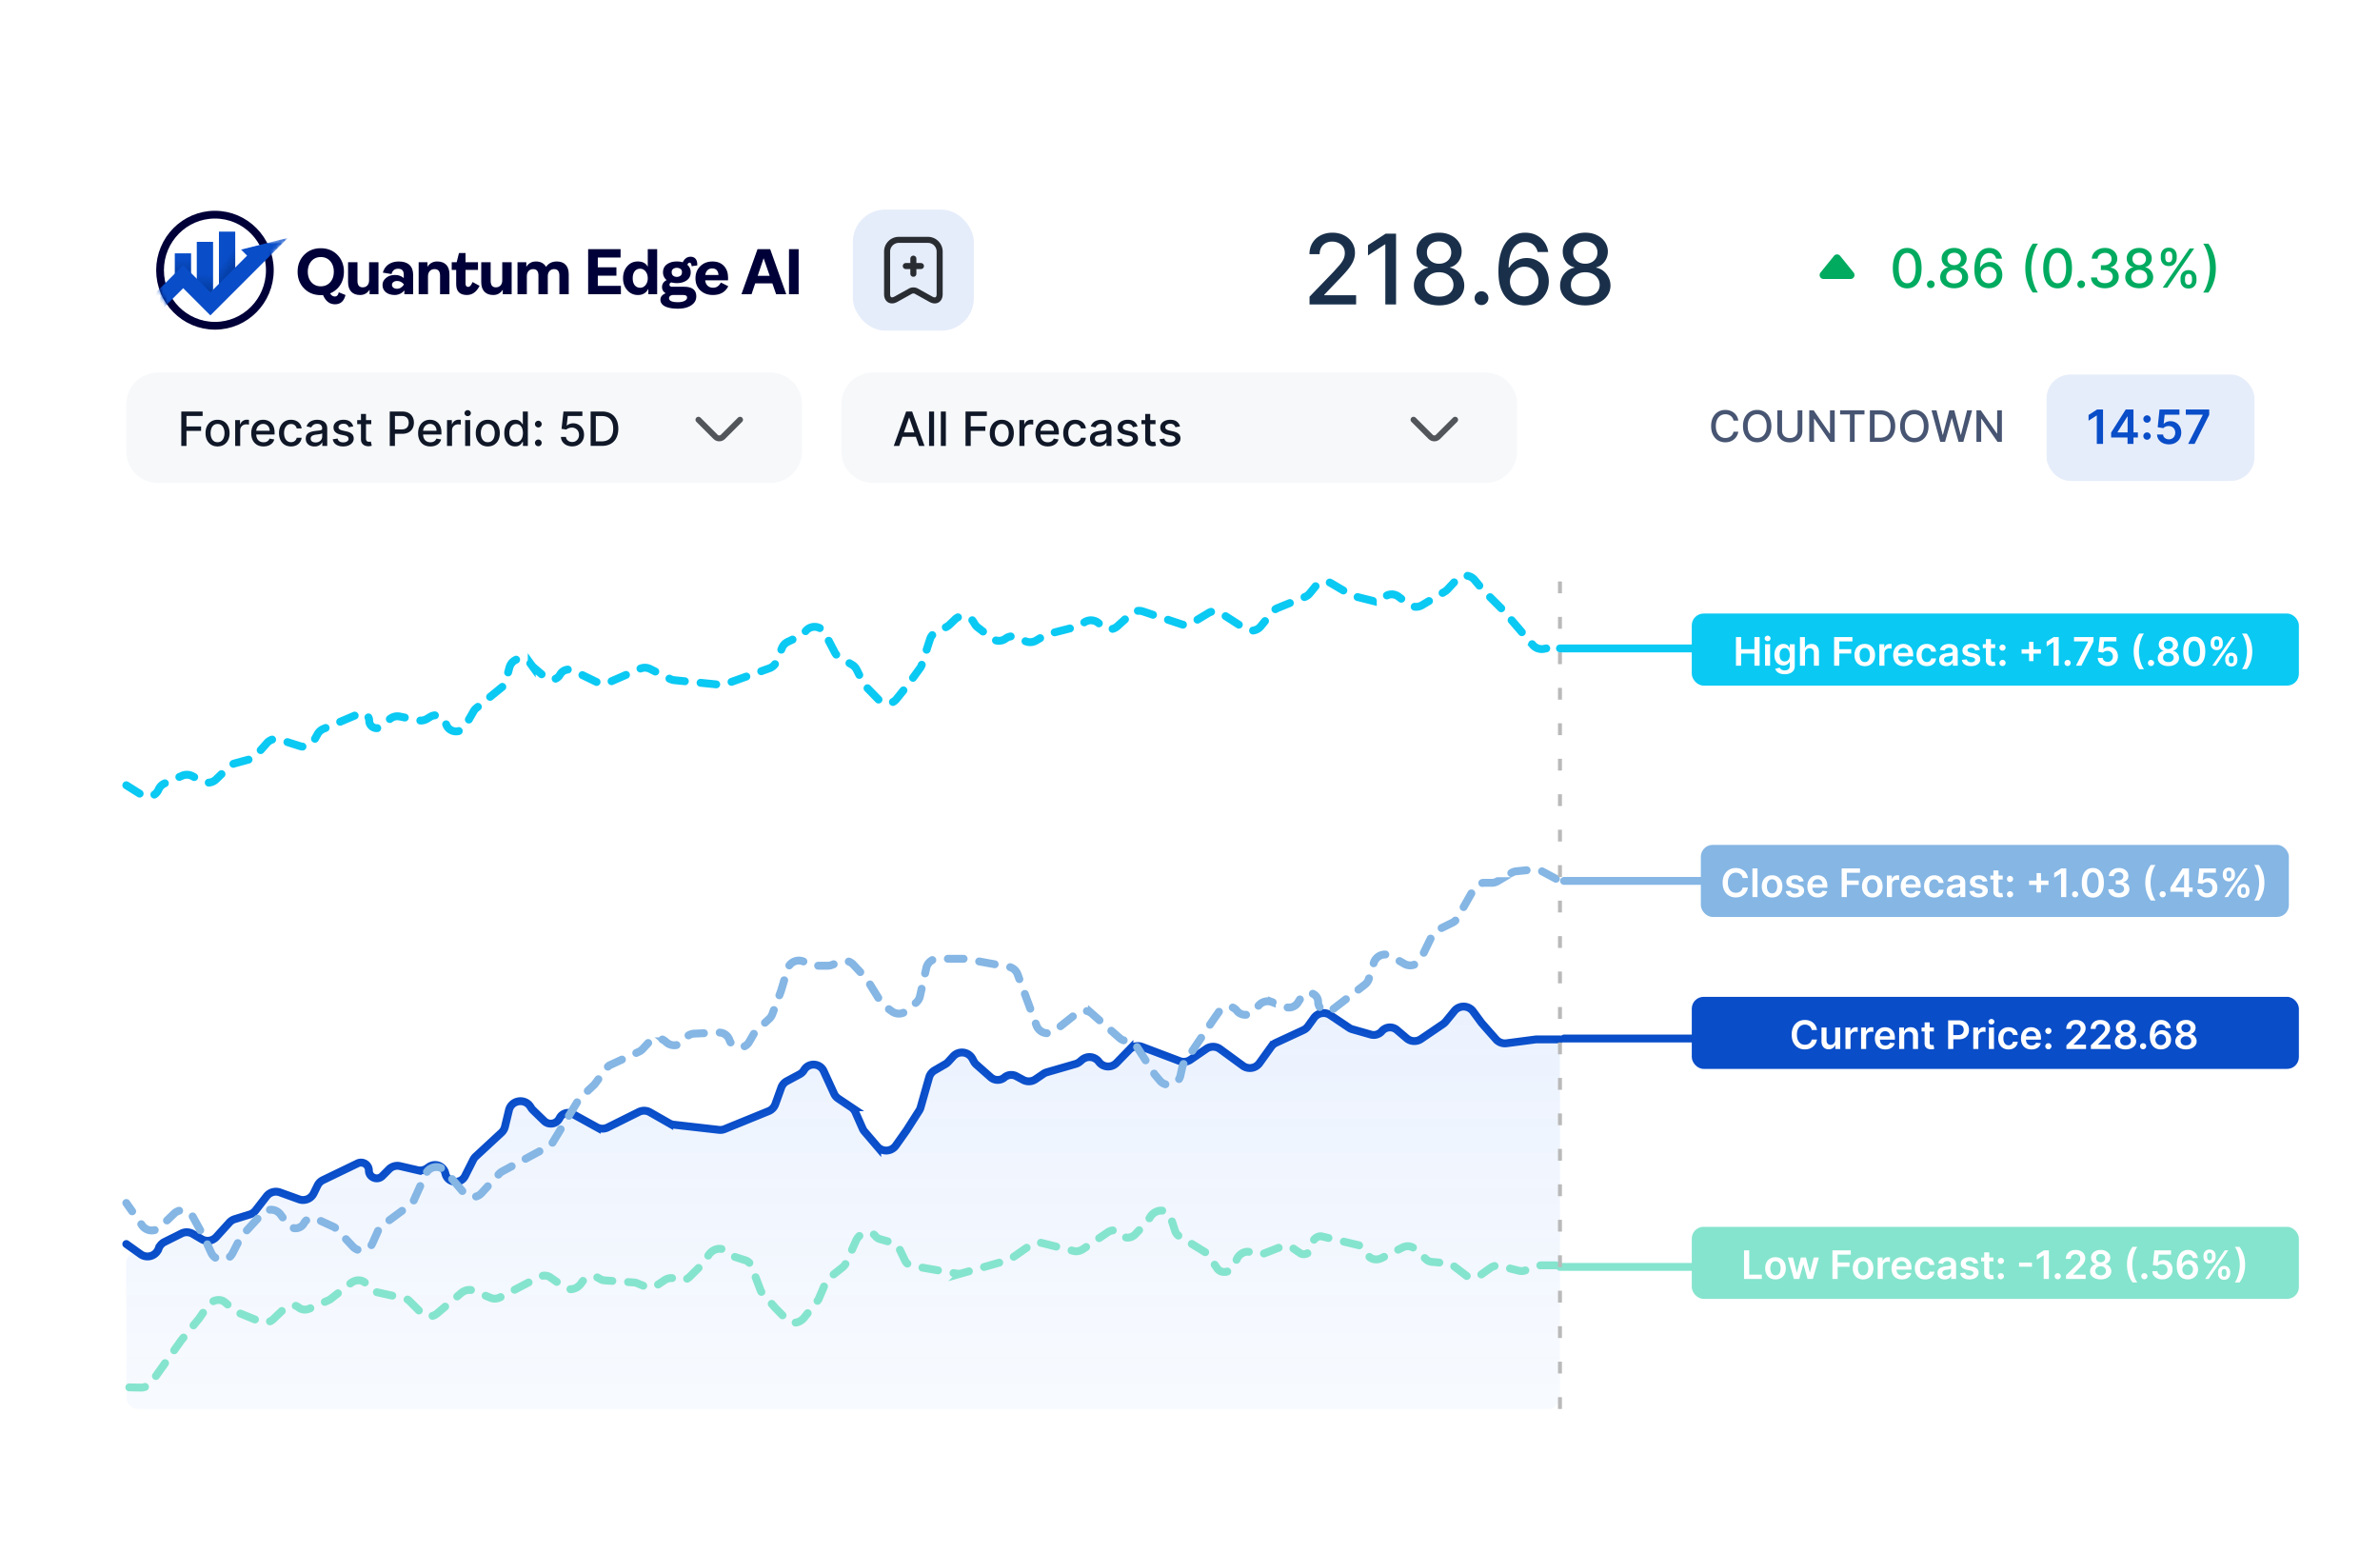 <svg xmlns="http://www.w3.org/2000/svg" width="590" height="385" fill="none" xmlns:v="https://vecta.io/nano"><style><![CDATA[.B{fill:#000039}.C{stroke-linecap:round}.D{stroke-width:1.953}.E{fill:#fff}.F{stroke:#292d32}.G{stroke-linejoin:round}.H{fill:#094dc8}.I{stroke-miterlimit:10}.J{stroke-width:1.5}.K{stroke-dasharray:3.91 3.91}.L{stroke-width:1.465}]]></style><g filter="url(#B)"><g clip-path="url(#H)"><path d="M11 20.25l.004-.446a5 5 0 0 1 4.8-4.8L16.25 15h557.5l.446.004a5 5 0 0 1 4.8 4.8l.004.446v340.5l-.004.446a5 5 0 0 1-4.8 4.8l-.446.004H16.25c-.232 0-.348 0-.446-.004a5 5 0 0 1-4.8-4.8L11 360.75V20.25z" class="E"/><path d="M66.894 62.972c0 7.615-6.103 13.77-13.609 13.77s-13.609-6.155-13.609-13.769 6.103-13.769 13.609-13.769 13.609 6.155 13.609 13.769z" stroke="#000039" stroke-width="1.921"/><path d="M47.371 58.788h-4.039v7.793h4.039v-7.793z" fill="url(#C)"/><path d="M52.822 55.938h-4.039v12.56h4.039v-12.56z" fill="url(#D)"/><path d="M58.315 53.403h-4.039v13.562h4.039V53.403z" fill="url(#E)"/><mask id="A" maskUnits="userSpaceOnUse" x="38" y="48" width="34" height="30" mask-type="alpha"><path d="M67.855 62.972c0 8.135-6.523 14.73-14.57 14.73s-14.57-6.595-14.57-14.73 6.523-14.73 14.57-14.73c5.523 0 10.328 3.106 12.799 7.685.191.355 1.931-.32 5.454-1.121-.64 1.121-4.262 3.984-4.102 4.643a14.92 14.92 0 0 1 .419 3.522z" class="B"/></mask><g mask="url(#A)"><path d="M71.378 54.945l-11.616 2.919 1.494 1.494-9.091 9.1-6.742-6.732-9.651 9.641c-.157.157-.157.413 0 .57s.413.157.57 0l2.763-2.763c.157-.157.413-.148.57 0a.41.41 0 0 1 .118.285c0 .108-.039.206-.118.285l-.118.118-2.645 2.645c-.157.157-.157.413 0 .57s.413.157.57 0l1.936-1.936c.157-.157.413-.157.57 0a.41.41 0 0 1 .118.285c0 .108-.039.206-.118.285l-1.936 1.936c-.157.157-.157.413 0 .57s.413.157.57 0l6.791-6.791 6.732 6.732.01-.01.01.01 19.213-19.213z" fill="url(#F)"/></g><path d="M197.985 68.923h-2.395V57.751h2.395v11.172z" class="B"/><path d="M194.908 68.923h-2.507l-.933-2.684h-4.259l-.901 2.684h-2.507l3.986-11.172h3.135l3.986 11.172zm-5.61-8.921l-1.463 4.356h2.974l-1.511-4.356z" class="B"/><path d="M178.707 66.03l1.833.916c-.723 1.447-1.993 2.17-3.794 2.17-1.27 0-2.314-.37-3.118-1.125-.82-.755-1.222-1.752-1.222-3.022 0-1.222.402-2.218 1.206-3.006.787-.772 1.8-1.157 3.006-1.157s2.154.37 2.845 1.109 1.029 1.72 1.029 2.942l-.016.627h-5.659c.113 1.141.852 1.832 1.961 1.832.836 0 1.479-.434 1.929-1.286zm-2.17-3.504c-.916 0-1.559.611-1.704 1.624h3.28c-.081-1.077-.611-1.624-1.576-1.624z" class="B"/><path d="M170.936 61.111c-.209 0-.402.177-.546.514.562.498.835 1.109.835 1.865 0 .852-.321 1.511-.964 1.977-.659.466-1.479.707-2.475.707a5.49 5.49 0 0 1-1.367-.177c-.305.112-.45.289-.45.563 0 .305.225.514.627.514h2.942c2.041 0 3.07.788 3.07 2.379 0 .932-.418 1.672-1.27 2.234-.852.546-1.929.82-3.231.82-2.893 0-4.388-.82-4.388-2.25 0-.675.434-1.206 1.302-1.575-.595-.354-.9-.868-.9-1.543 0-.755.385-1.318 1.141-1.72a2.36 2.36 0 0 1-.9-1.929c0-.852.321-1.511.964-1.977s1.463-.707 2.46-.707c.562 0 1.044.064 1.462.209.45-.916 1.109-1.382 1.961-1.382.901 0 1.64.579 1.64 1.881v.273l-1.399.193c-.032-.579-.208-.868-.514-.868zm-4.067 3.215c.466.402 1.367.402 1.833 0 .241-.193.353-.466.353-.836.129-1.479-2.668-1.479-2.539 0 0 .37.112.643.353.836zm2.299 4.79h-2.218c-.659 0-1.093.322-1.093.788 0 .659.739.996 2.218.996 1.334 0 2.25-.482 2.25-1.141 0-.466-.337-.643-1.157-.643z" class="B"/><path d="M158.152 69.115a3.35 3.35 0 0 1-2.636-1.173c-.707-.788-1.061-1.768-1.061-2.974s.354-2.202 1.045-2.99 1.559-1.173 2.604-1.173c1.173 0 2.009.434 2.475 1.302v-4.356h2.331v11.172h-2.186v-1.35c-.53 1.029-1.382 1.543-2.572 1.543zm.547-1.8c.53 0 .98-.225 1.35-.675.354-.45.53-1.013.53-1.672 0-1.35-.803-2.363-1.88-2.363-1.142 0-1.849.884-1.849 2.363 0 1.463.707 2.347 1.849 2.347z" class="B"/><path d="M153.92 68.923h-8.117V57.751h8.037v2.074h-5.642v2.427h4.613v2.073h-4.613v2.524h5.722v2.073z" class="B"/><path d="M138.028 60.806c1.929 0 2.958 1.157 2.958 3.151v4.967h-2.315v-4.629c0-1.061-.434-1.591-1.302-1.591-.916 0-1.575.643-1.575 1.752v4.469h-2.315v-4.629c0-1.061-.434-1.591-1.302-1.591-.916 0-1.575.643-1.575 1.752v4.469h-2.315v-7.925h2.186v1.125c.563-.884 1.35-1.318 2.379-1.318 1.158 0 1.993.45 2.524 1.334.595-.884 1.479-1.334 2.652-1.334z" class="B"/><path d="M122.275 69.117c-1.913 0-2.974-1.157-2.974-3.167v-4.951h2.331v4.629c0 1.061.434 1.591 1.302 1.591.916 0 1.575-.627 1.575-1.72v-4.501h2.331v7.925h-2.203v-1.125c-.562.884-1.35 1.318-2.362 1.318z" class="B"/><path d="M115.758 69.116c-1.784 0-2.668-.9-2.668-2.684v-3.536h-1.11v-1.897h1.222l.579-2.283h1.623v2.283h3.087v1.897h-3.087v3.359c0 .563.209.852.643.852s.74-.37 1.109-1.206l1.736.948c-.771 1.511-1.816 2.266-3.134 2.266z" class="B"/><path d="M106.1 68.923h-2.315v-7.925h2.186v1.125c.563-.884 1.367-1.318 2.411-1.318 1.945 0 3.038 1.157 3.038 3.151v4.967h-2.33v-4.597c0-1.077-.45-1.624-1.367-1.624-.948 0-1.623.659-1.623 1.768v4.453z" class="B"/><path d="M97.86 69.116c-1.8 0-3.038-.948-3.038-2.475 0-.691.289-1.286.884-1.768.579-.482 1.318-.723 2.218-.723.868 0 1.591.257 2.17.772v-.852c0-.981-.466-1.463-1.415-1.463-.852 0-1.382.434-1.623 1.318l-2.154-.354c.466-1.688 1.881-2.765 3.938-2.765 2.266 0 3.584 1.093 3.584 3.359v4.758h-2.186v-.964c-.53.723-1.479 1.157-2.379 1.157zm.595-1.543c.627 0 1.173-.322 1.64-.981v-.161c-.466-.53-1.013-.788-1.64-.788-.772 0-1.286.402-1.286.965 0 .579.514.964 1.286.964z" class="B"/><path d="M89.261 69.117c-1.913 0-2.974-1.157-2.974-3.167v-4.951h2.331v4.629c0 1.061.434 1.591 1.302 1.591.916 0 1.575-.627 1.575-1.72v-4.501h2.331v7.925h-2.202v-1.125c-.563.884-1.35 1.318-2.363 1.318z" class="B"/><path d="M83.972 68.441l1.672.675c-.37 1.527-1.238 2.299-2.588 2.299-1.334 0-2.315-.755-2.974-2.283l-.563.016c-1.656 0-3.038-.546-4.115-1.64s-1.624-2.475-1.624-4.163.547-3.07 1.624-4.179c1.077-1.093 2.459-1.639 4.115-1.639s3.038.546 4.115 1.639c1.077 1.109 1.624 2.492 1.624 4.179 0 1.238-.305 2.347-.916 3.295a5.45 5.45 0 0 1-2.508 2.074c.305.514.691.772 1.189.772s.804-.354.948-1.045zm-6.767-7.732c-.595.675-.9 1.559-.9 2.636s.305 1.961.9 2.62 1.366.997 2.315.997 1.736-.338 2.331-.997.9-1.543.9-2.62-.305-1.961-.9-2.636c-.595-.659-1.382-.997-2.331-.997s-1.72.337-2.315.997z" class="B"/><rect x="211.422" y="47.951" width="30" height="30" rx="8" fill-opacity=".1" class="H"/><path d="M228.297 61.939h-3.75" class="C F G I J"/><path d="M226.422 60.108v3.75" class="C F G I J"/><path d="M230.037 55.451h-7.23c-1.597 0-2.895 1.305-2.895 2.895v10.568c0 1.35.968 1.92 2.153 1.267l3.66-2.032a1.59 1.59 0 0 1 1.402 0l3.66 2.032c1.185.66 2.153.09 2.153-1.267V58.346c-.008-1.59-1.305-2.895-2.903-2.895z" class="F G J"/><path d="M324.634 71.451v-1.918l5.935-6.149 1.568-1.756c.416-.508.728-.991.933-1.447a3.5 3.5 0 0 0 .308-1.456c0-.582-.137-1.085-.411-1.507-.274-.428-.648-.756-1.122-.985-.473-.234-1.007-.351-1.601-.351-.628 0-1.176.129-1.644.385s-.828.619-1.079 1.088-.377 1.016-.377 1.644h-2.527c0-1.068.246-2.001.737-2.8s1.165-1.419 2.021-1.858c.856-.445 1.83-.668 2.92-.668 1.102 0 2.073.22 2.912.66.845.434 1.505 1.028 1.978 1.781.474.748.711 1.593.711 2.535a5.17 5.17 0 0 1-.368 1.91c-.24.622-.659 1.316-1.259 2.081-.599.759-1.433 1.681-2.501 2.766l-3.485 3.648v.129h7.896v2.269h-11.545zm21.445-17.539v17.539h-2.655V56.567h-.103l-4.196 2.741v-2.535l4.376-2.861h2.578zm10.671 17.779c-1.228 0-2.312-.211-3.254-.634-.937-.422-1.671-1.005-2.201-1.747a4.2 4.2 0 0 1-.788-2.535c-.006-.742.145-1.424.454-2.047.314-.628.739-1.15 1.276-1.567a3.95 3.95 0 0 1 1.798-.805v-.103a3.54 3.54 0 0 1-2.098-1.405c-.525-.725-.785-1.559-.78-2.501-.005-.896.232-1.696.711-2.398.486-.708 1.151-1.265 1.996-1.67s1.807-.608 2.886-.608c1.068 0 2.021.206 2.86.617.845.405 1.51.962 1.996 1.67.485.702.731 1.499.736 2.389-.005.942-.274 1.776-.805 2.501s-1.222 1.193-2.072 1.405v.103c.656.114 1.247.383 1.772.805.531.417.954.939 1.268 1.567a4.49 4.49 0 0 1 .488 2.047c-.006.948-.274 1.793-.805 2.535s-1.267 1.325-2.209 1.747-2.013.634-3.229.634zm0-2.167c.725 0 1.353-.12 1.884-.36.531-.246.942-.585 1.233-1.019.291-.44.44-.953.446-1.541a2.89 2.89 0 0 0-.48-1.619 3.2 3.2 0 0 0-1.259-1.105c-.531-.268-1.139-.402-1.824-.402-.691 0-1.305.134-1.841.402s-.96.637-1.268 1.105-.46 1.008-.454 1.619c-.006.588.134 1.102.42 1.541.291.434.705.774 1.242 1.019.536.24 1.17.36 1.901.36zm0-8.162c.582 0 1.099-.117 1.55-.351a2.66 2.66 0 0 0 1.062-.976c.263-.417.397-.905.402-1.465-.005-.548-.137-1.028-.394-1.439a2.5 2.5 0 0 0-1.053-.951c-.451-.228-.973-.343-1.567-.343-.605 0-1.136.114-1.593.343a2.5 2.5 0 0 0-1.053.951c-.252.411-.374.891-.369 1.439-.005.559.12 1.048.377 1.465a2.66 2.66 0 0 0 1.062.976c.457.234.982.351 1.576.351zm10.514 10.251a1.66 1.66 0 0 1-1.207-.497c-.337-.337-.505-.742-.505-1.216a1.62 1.62 0 0 1 .505-1.199c.337-.337.739-.505 1.207-.505s.871.168 1.208.505a1.62 1.62 0 0 1 .505 1.199 1.64 1.64 0 0 1-.239.865 1.78 1.78 0 0 1-.617.617c-.257.154-.543.231-.857.231zm10.596.077c-.782-.011-1.553-.154-2.312-.428s-1.439-.731-2.055-1.37-1.111-1.499-1.482-2.578c-.365-1.079-.548-2.427-.548-4.042 0-1.53.151-2.889.454-4.076.308-1.188.751-2.19 1.327-3.006.577-.822 1.274-1.447 2.09-1.876s1.733-.642 2.749-.642c1.045 0 1.973.206 2.783.617s1.468.979 1.97 1.704c.508.725.831 1.55.968 2.475h-2.612c-.177-.731-.528-1.328-1.053-1.79s-1.211-.694-2.056-.694c-1.285 0-2.287.559-3.006 1.678s-1.073 2.675-1.079 4.667h.128c.303-.497.674-.919 1.114-1.267a4.97 4.97 0 0 1 1.49-.814c.554-.194 1.136-.291 1.747-.291 1.016 0 1.936.248 2.758.745.828.491 1.487 1.17 1.978 2.038s.737 1.861.737 2.98-.255 2.132-.763 3.04a5.58 5.58 0 0 1-2.124 2.158c-.913.525-1.981.782-3.203.771zm-.008-2.227c.674 0 1.276-.166 1.807-.497s.951-.776 1.259-1.336.462-1.185.462-1.876c0-.674-.151-1.287-.454-1.841a3.42 3.42 0 0 0-1.233-1.319c-.519-.325-1.113-.488-1.781-.488a3.42 3.42 0 0 0-1.413.291 3.6 3.6 0 0 0-1.131.805c-.325.343-.582.736-.77 1.182-.183.44-.275.905-.275 1.396a3.78 3.78 0 0 0 .454 1.824c.309.559.728 1.01 1.259 1.353.537.337 1.142.505 1.816.505zm15.143 2.227c-1.227 0-2.312-.211-3.254-.634-.936-.422-1.67-1.005-2.201-1.747a4.2 4.2 0 0 1-.788-2.535c-.006-.742.146-1.424.454-2.047.314-.628.739-1.15 1.276-1.567a3.95 3.95 0 0 1 1.799-.805v-.103a3.54 3.54 0 0 1-2.099-1.405c-.525-.725-.785-1.559-.779-2.501-.006-.896.231-1.696.711-2.398.485-.708 1.15-1.265 1.995-1.67s1.807-.608 2.886-.608c1.068 0 2.022.206 2.861.617.845.405 1.51.962 1.995 1.67.486.702.731 1.499.737 2.389-.006.942-.274 1.776-.805 2.501s-1.222 1.193-2.073 1.405v.103a3.83 3.83 0 0 1 1.773.805c.531.417.953.939 1.267 1.567a4.49 4.49 0 0 1 .489 2.047c-.006.948-.274 1.793-.805 2.535s-1.268 1.325-2.21 1.747c-.936.422-2.012.634-3.229.634zm0-2.167c.725 0 1.354-.12 1.885-.36.53-.246.942-.585 1.233-1.019.291-.44.439-.953.445-1.541-.006-.611-.165-1.15-.48-1.619-.308-.468-.727-.837-1.258-1.105s-1.139-.402-1.825-.402-1.304.134-1.841.402-.959.637-1.267 1.105-.46 1.008-.454 1.619c-.006.588.134 1.102.419 1.541.292.434.705.774 1.242 1.019.537.24 1.171.36 1.901.36zm0-8.162c.583 0 1.099-.117 1.551-.351a2.65 2.65 0 0 0 1.061-.976c.263-.417.397-.905.403-1.465-.006-.548-.137-1.028-.394-1.439a2.5 2.5 0 0 0-1.053-.951c-.451-.228-.974-.343-1.568-.343-.605 0-1.136.114-1.593.343a2.5 2.5 0 0 0-1.053.951c-.251.411-.374.891-.368 1.439-.006.559.12 1.048.377 1.465a2.66 2.66 0 0 0 1.062.976c.456.234.982.351 1.575.351z" fill="#1a304a"/><path d="M472.796 67.473c-.75-.003-1.391-.201-1.923-.594s-.939-.964-1.221-1.714-.422-1.654-.422-2.712.141-1.955.422-2.702.694-1.317 1.226-1.71 1.174-.589 1.918-.589 1.382.198 1.914.594.939.962 1.22 1.71.428 1.643.428 2.697c0 1.061-.141 1.966-.423 2.716s-.688 1.319-1.22 1.714-1.172.589-1.919.589zm0-1.268c.659 0 1.173-.321 1.544-.964s.56-1.572.56-2.788c0-.807-.086-1.489-.256-2.047s-.41-.985-.727-1.273a1.59 1.59 0 0 0-1.121-.437c-.655 0-1.17.323-1.543.969s-.562 1.575-.565 2.788c0 .811.084 1.496.251 2.056s.413.98.727 1.268a1.62 1.62 0 0 0 1.13.427zm5.848 1.197a.92.92 0 0 1-.949-.95c0-.26.093-.481.28-.665s.41-.28.669-.28.483.093.67.28.28.405.28.665a.9.9 0 0 1-.133.48c-.085.142-.199.257-.342.342a.9.9 0 0 1-.475.128zm5.793.043c-.681 0-1.282-.117-1.805-.351s-.926-.557-1.22-.969-.44-.88-.437-1.406a2.48 2.48 0 0 1 .252-1.135c.174-.348.41-.638.707-.869s.63-.383.998-.446v-.057a1.96 1.96 0 0 1-1.164-.779 2.28 2.28 0 0 1-.432-1.387c-.003-.497.128-.94.394-1.33s.638-.701 1.107-.926 1.002-.337 1.6-.337c.592 0 1.121.114 1.586.342s.838.533 1.107.926a2.3 2.3 0 0 1 .408 1.325c-.003.522-.152.985-.446 1.387a1.98 1.98 0 0 1-1.15.779v.057a2.12 2.12 0 0 1 .983.446c.295.231.529.521.703.869a2.48 2.48 0 0 1 .271 1.135c-.003.526-.152.994-.446 1.406s-.703.734-1.226.969-1.116.351-1.79.351zm0-1.202c.402 0 .75-.066 1.045-.199s.522-.325.684-.565a1.55 1.55 0 0 0 .247-.855c-.004-.339-.092-.638-.266-.897a1.78 1.78 0 0 0-.698-.613c-.295-.149-.632-.223-1.012-.223s-.723.074-1.021.223-.532.353-.703.613-.255.559-.252.897a1.51 1.51 0 0 0 .233.855c.162.241.391.429.689.565s.649.199 1.054.199zm0-4.526c.323 0 .609-.065.86-.195a1.47 1.47 0 0 0 .588-.541c.146-.231.22-.502.224-.812-.004-.304-.076-.57-.219-.798s-.334-.404-.584-.527a1.9 1.9 0 0 0-.869-.19c-.336 0-.63.063-.883.19s-.445.299-.584.527-.208.494-.205.798c-.003.31.067.581.209.812a1.48 1.48 0 0 0 .589.541c.254.13.545.195.874.195zm8.559 5.727a3.92 3.92 0 0 1-1.282-.238c-.418-.152-.798-.405-1.14-.76s-.616-.831-.822-1.429-.304-1.346-.304-2.241c0-.849.084-1.602.252-2.261s.416-1.214.736-1.667a3.26 3.26 0 0 1 1.159-1.04c.453-.238.961-.356 1.524-.356.58 0 1.094.114 1.544.342s.813.543 1.092.945a3.16 3.16 0 0 1 .537 1.372h-1.449c-.098-.405-.293-.736-.584-.992s-.671-.385-1.14-.385c-.712 0-1.268.31-1.667.931s-.595 1.483-.598 2.588h.071a2.64 2.64 0 0 1 .618-.703 2.76 2.76 0 0 1 .826-.451c.307-.108.63-.161.969-.161a2.9 2.9 0 0 1 1.529.413 3.01 3.01 0 0 1 1.097 1.13c.272.481.408 1.032.408 1.653a3.4 3.4 0 0 1-.422 1.686 3.1 3.1 0 0 1-1.178 1.197c-.507.291-1.099.434-1.776.427zm-.005-1.235a1.85 1.85 0 0 0 1.002-.276c.295-.184.527-.43.698-.741s.257-.657.257-1.04c0-.374-.084-.714-.252-1.021s-.393-.551-.684-.731a1.82 1.82 0 0 0-.988-.271c-.281 0-.543.054-.783.161a1.98 1.98 0 0 0-.627.446 2.17 2.17 0 0 0-.428.655 2 2 0 0 0-.151.774 2.09 2.09 0 0 0 .251 1.011c.171.31.404.56.698.75s.634.28 1.007.28zm9.082-3.761c0-1.19.157-2.286.471-3.286s.771-1.923 1.372-2.769h1.301c-.234.313-.452.698-.655 1.154s-.38.956-.532 1.501-.271 1.103-.356 1.686-.128 1.151-.128 1.714c0 .754.074 1.517.223 2.289a12.81 12.81 0 0 0 .603 2.151c.253.662.535 1.201.845 1.619h-1.301c-.601-.845-1.059-1.768-1.372-2.769s-.471-2.097-.471-3.291zm8.008 5.024c-.75-.003-1.391-.201-1.923-.594s-.939-.964-1.22-1.714-.423-1.654-.423-2.712.141-1.955.423-2.702.693-1.317 1.225-1.71 1.174-.589 1.918-.589 1.382.198 1.914.594.939.962 1.221 1.71.427 1.643.427 2.697c0 1.061-.141 1.966-.423 2.716s-.688 1.319-1.22 1.714-1.171.589-1.919.589zm0-1.268c.659 0 1.173-.321 1.544-.964s.56-1.572.56-2.788c0-.807-.085-1.489-.256-2.047s-.41-.985-.727-1.273a1.59 1.59 0 0 0-1.121-.437c-.655 0-1.169.323-1.543.969s-.562 1.575-.565 2.788c0 .811.084 1.496.252 2.056s.413.98.726 1.268a1.62 1.62 0 0 0 1.13.427zm5.849 1.197a.92.92 0 0 1-.95-.95c0-.26.093-.481.28-.665s.41-.28.67-.28a.91.91 0 0 1 .669.28.9.9 0 0 1 .281.665.91.91 0 0 1-.133.48.99.99 0 0 1-.342.342c-.143.085-.301.128-.475.128zm5.866.043c-.652 0-1.235-.112-1.748-.337s-.913-.537-1.211-.935-.452-.868-.475-1.396h1.492c.019.288.115.538.289.75a1.74 1.74 0 0 0 .694.484c.285.114.601.171.949.171.383 0 .722-.066 1.017-.199s.53-.318.698-.556.251-.518.251-.831a1.49 1.49 0 0 0-.251-.86c-.165-.25-.407-.446-.727-.589s-.7-.214-1.149-.214h-.822v-1.197h.822c.361 0 .677-.065.95-.195s.49-.31.646-.541.232-.508.232-.822c0-.301-.068-.562-.204-.784a1.37 1.37 0 0 0-.57-.527c-.244-.127-.532-.19-.864-.19-.317 0-.613.059-.888.176a1.64 1.64 0 0 0-.665.494c-.171.212-.263.467-.275.765h-1.42c.015-.526.171-.988.465-1.387a3.01 3.01 0 0 1 1.178-.935c.487-.225 1.029-.337 1.624-.337.624 0 1.162.122 1.615.366s.807.562 1.054.964a2.42 2.42 0 0 1 .37 1.32c.003.545-.149 1.007-.456 1.387a2.21 2.21 0 0 1-1.215.765v.076c.645.098 1.146.355 1.5.769s.535.929.532 1.543c.003.535-.146 1.015-.446 1.439s-.705.758-1.221 1.002-1.106.361-1.771.361zm8.519 0c-.68 0-1.282-.117-1.804-.351s-.926-.557-1.221-.969-.44-.88-.436-1.406c-.004-.412.08-.79.251-1.135s.41-.638.708-.869a2.19 2.19 0 0 1 .997-.446v-.057a1.96 1.96 0 0 1-1.163-.779c-.292-.402-.436-.864-.433-1.387-.003-.497.129-.94.395-1.33s.638-.701 1.106-.926 1.002-.337 1.6-.337c.593 0 1.121.114 1.587.342s.837.533 1.106.926a2.31 2.31 0 0 1 .409 1.325c-.004.522-.152.985-.447 1.387s-.677.662-1.149.779v.057c.364.063.692.212.983.446s.529.521.703.869a2.49 2.49 0 0 1 .27 1.135c-.003.526-.151.994-.446 1.406s-.703.734-1.225.969-1.116.351-1.791.351zm0-1.202c.403 0 .751-.066 1.045-.199s.523-.325.684-.565.244-.529.247-.855a1.6 1.6 0 0 0-.266-.897 1.78 1.78 0 0 0-.698-.613c-.294-.149-.632-.223-1.012-.223s-.723.074-1.021.223a1.77 1.77 0 0 0-.702.613c-.171.26-.255.559-.252.897-.003.326.074.611.233.855s.391.429.688.565.649.199 1.054.199zm0-4.526a1.84 1.84 0 0 0 .86-.195 1.48 1.48 0 0 0 .589-.541c.146-.231.22-.502.223-.812-.003-.304-.076-.57-.218-.798a1.39 1.39 0 0 0-.584-.527c-.251-.127-.54-.19-.87-.19-.335 0-.63.063-.883.19s-.445.299-.584.527-.207.494-.204.798c-.003.31.066.581.209.812a1.47 1.47 0 0 0 .589.541c.253.13.544.195.873.195zm10.24 3.771v-.513a2.22 2.22 0 0 1 .228-1.007c.156-.307.38-.553.675-.736s.657-.28 1.078-.28c.43 0 .791.092 1.083.275s.511.429.66.736a2.25 2.25 0 0 1 .228 1.011v.513a2.25 2.25 0 0 1-.228 1.012 1.83 1.83 0 0 1-.67.736c-.291.184-.649.275-1.073.275s-.789-.092-1.083-.275a1.83 1.83 0 0 1-.67-.736 2.25 2.25 0 0 1-.228-1.012zm1.107-.513v.513c0 .272.065.519.195.741s.356.332.679.332.543-.111.669-.332.19-.469.19-.741v-.513a1.49 1.49 0 0 0-.185-.741c-.12-.222-.345-.332-.674-.332-.317 0-.542.111-.675.332a1.41 1.41 0 0 0-.199.741zm-5.998-5.053v-.513a2.25 2.25 0 0 1 .228-1.012 1.82 1.82 0 0 1 .674-.736c.298-.184.657-.275 1.078-.275.431 0 .792.092 1.083.275s.511.429.66.736.223.644.223 1.012v.513a2.25 2.25 0 0 1-.228 1.012c-.148.304-.37.549-.664.736s-.649.275-1.074.275-.793-.092-1.087-.275a1.84 1.84 0 0 1-.665-.736 2.25 2.25 0 0 1-.228-1.012zm1.111-.513v.513c0 .272.064.519.19.741s.356.332.679.332c.317 0 .539-.111.665-.332s.195-.469.195-.741v-.513a1.5 1.5 0 0 0-.185-.741c-.124-.222-.349-.332-.675-.332-.316 0-.541.111-.674.332s-.195.469-.195.741zm-.66 7.902l6.687-9.726h1.135l-6.687 9.726h-1.135zm13.188-4.863c0 1.194-.157 2.291-.47 3.291a9.8 9.8 0 0 1-1.373 2.769h-1.301a6.03 6.03 0 0 0 .656-1.154c.202-.456.379-.955.531-1.496a13.75 13.75 0 0 0 .357-1.691 11.9 11.9 0 0 0 .128-1.719c0-.75-.075-1.512-.223-2.284a12.81 12.81 0 0 0-.603-2.151c-.254-.662-.536-1.202-.846-1.619h1.301a9.8 9.8 0 0 1 1.373 2.769c.313 1 .47 2.096.47 3.286z" fill="#00ab60"/><path d="M454.648 59.416c.391-.484 1.128-.484 1.519 0l3.35 4.144a.98.98 0 0 1-.76 1.591h-6.699a.98.98 0 0 1-.76-1.591l3.35-4.144z" fill="#00ab60"/><path d="M31.309 96.549l.006-.698c.16-4.074 3.426-7.341 7.501-7.501.153-.006.335-.006.697-.006h151.093l.697.006c4.075.16 7.341 3.426 7.501 7.501.006.153.006.335.006.698v10.939l-.006.697c-.16 4.075-3.426 7.341-7.501 7.501-.153.006-.335.006-.697.006H39.513c-.363 0-.544 0-.697-.006-4.074-.16-7.341-3.426-7.501-7.501-.006-.153-.006-.335-.006-.697V96.549z" fill="#e1e6ef" fill-opacity=".3"/><path d="M44.942 106.519v-8.524h5.286v1.107h-4v2.597h3.621v1.103h-3.621v3.717h-1.286zm8.991.129c-.599 0-1.122-.138-1.569-.412a2.78 2.78 0 0 1-1.04-1.153c-.247-.494-.37-1.071-.37-1.732s.123-1.243.37-1.739.594-.883 1.04-1.157.97-.413 1.569-.413 1.122.138 1.569.413.794.66 1.041 1.157.37 1.076.37 1.739-.123 1.238-.37 1.732a2.78 2.78 0 0 1-1.041 1.153c-.447.274-.97.412-1.569.412zm.004-1.045c.389 0 .71-.103.966-.308s.444-.479.566-.82a3.26 3.26 0 0 0 .187-1.128c0-.408-.062-.782-.187-1.124a1.83 1.83 0 0 0-.566-.828c-.255-.208-.577-.312-.966-.312s-.716.104-.974.312a1.86 1.86 0 0 0-.57.828 3.32 3.32 0 0 0-.183 1.124c0 .411.061.787.183 1.128s.315.615.57.82.583.308.974.308zm4.365.916v-6.393h1.203v1.015h.067c.116-.344.322-.614.616-.811a1.76 1.76 0 0 1 1.007-.3l.275.008.254.021v1.19c-.05-.013-.139-.029-.266-.045s-.255-.029-.383-.029c-.294 0-.556.062-.787.187a1.39 1.39 0 0 0-.541.512c-.133.216-.2.463-.2.741v3.904h-1.244zm7.025.129c-.63 0-1.172-.135-1.627-.404a2.74 2.74 0 0 1-1.049-1.145c-.244-.494-.366-1.072-.366-1.735 0-.655.122-1.232.366-1.732s.591-.889 1.032-1.169.963-.421 1.557-.421a3.14 3.14 0 0 1 1.049.179c.338.12.642.307.912.562s.481.587.637.995.233.898.233 1.478v.441h-5.082v-.933h3.862c0-.327-.067-.617-.2-.869s-.32-.457-.562-.604a1.57 1.57 0 0 0-.841-.221c-.35 0-.655.087-.916.259a1.73 1.73 0 0 0-.599.665c-.139.272-.208.568-.208.887v.728c0 .428.075.791.225 1.091s.365.528.637.686.59.234.953.234c.236 0 .451-.034.645-.1a1.4 1.4 0 0 0 .504-.308c.141-.136.25-.304.325-.504l1.178.212c-.094.347-.264.651-.508.912s-.545.459-.911.603-.778.213-1.244.213zm6.816 0c-.619 0-1.151-.141-1.598-.421s-.785-.673-1.024-1.169-.358-1.066-.358-1.707c0-.649.122-1.222.366-1.719s.588-.889 1.032-1.169.967-.421 1.569-.421c.486 0 .918.091 1.299.271a2.33 2.33 0 0 1 .92.749c.236.322.376.698.42 1.128h-1.211c-.067-.3-.219-.558-.458-.774s-.552-.325-.949-.325c-.347 0-.651.092-.911.275s-.459.438-.603.774-.216.727-.216 1.182c0 .466.071.869.212 1.207s.341.601.599.787.567.279.92.279c.236 0 .45-.043.641-.129a1.31 1.31 0 0 0 .487-.379c.133-.164.226-.361.279-.591h1.211c-.044.413-.179.782-.404 1.107a2.32 2.32 0 0 1-.903.766c-.375.186-.814.279-1.319.279zm5.817.012c-.405 0-.771-.075-1.099-.225a1.85 1.85 0 0 1-.778-.661c-.189-.289-.283-.643-.283-1.062 0-.36.069-.657.208-.89a1.54 1.54 0 0 1 .562-.554c.236-.136.499-.239.791-.308a7.93 7.93 0 0 1 .891-.158l.932-.108c.239-.031.412-.079.52-.146s.162-.175.162-.325v-.029c0-.363-.103-.645-.308-.845s-.505-.299-.907-.299c-.419 0-.749.093-.99.279s-.404.387-.495.611l-1.169-.266c.139-.388.341-.702.608-.941s.578-.416.928-.524.717-.167 1.103-.167c.255 0 .526.031.812.092s.558.167.807.325.459.384.62.678.241.67.241 1.136v4.246H79.9v-.874h-.05a1.78 1.78 0 0 1-.362.474c-.161.155-.368.284-.62.387s-.555.154-.907.154zm.271-.999c.344 0 .638-.068.882-.204s.434-.313.562-.532.196-.46.196-.712v-.824c-.044.044-.13.086-.258.125a3.87 3.87 0 0 1-.429.095l-.47.071-.383.05c-.241.031-.462.082-.662.154s-.355.176-.475.312-.175.311-.175.533c0 .308.114.541.341.699s.517.233.87.233zm9.332-3.975l-1.128.2c-.047-.144-.122-.281-.225-.412s-.236-.237-.408-.32-.387-.125-.645-.125c-.352 0-.647.079-.882.237s-.354.357-.354.604c0 .213.079.385.237.516s.413.237.766.32l1.016.233c.588.136 1.027.346 1.315.629s.433.65.433 1.103a1.67 1.67 0 0 1-.333 1.023c-.219.297-.526.53-.92.7s-.845.254-1.361.254c-.716 0-1.3-.153-1.752-.458s-.73-.745-.832-1.311l1.203-.183c.075.313.229.55.462.711s.537.238.912.238c.408 0 .734-.085.978-.254s.366-.382.366-.629a.65.65 0 0 0-.225-.503c-.147-.136-.373-.239-.678-.308l-1.082-.238c-.597-.136-1.038-.352-1.324-.649s-.425-.673-.425-1.128c0-.377.106-.707.316-.99s.502-.504.874-.662.798-.242 1.278-.242c.691 0 1.235.15 1.632.45a2.09 2.09 0 0 1 .787 1.194zm4.477-1.56v.999h-3.492v-.999h3.492zm-2.555-1.532h1.245v6.047c0 .242.036.424.108.546s.165.201.279.245a1.11 1.11 0 0 0 .379.063c.1 0 .187-.007.262-.021l.175-.033.225 1.028c-.072.027-.175.055-.308.083a2.49 2.49 0 0 1-.499.05 2.2 2.2 0 0 1-.916-.175 1.57 1.57 0 0 1-.687-.566c-.175-.255-.262-.576-.262-.961v-6.306zm7.134 7.925v-8.524h3.038c.663 0 1.213.121 1.648.362s.762.572.978.99.325.886.325 1.407-.11.996-.329 1.415-.544.747-.982.991-.984.362-1.644.362h-2.089v-1.091h1.973c.419 0 .759-.072 1.02-.216s.452-.347.574-.599.184-.54.184-.862-.061-.607-.184-.857-.315-.445-.578-.587-.605-.212-1.032-.212h-1.615v7.421h-1.286zm10.072.129c-.63 0-1.172-.135-1.627-.404s-.802-.654-1.049-1.145-.367-1.072-.367-1.735c0-.655.123-1.232.367-1.732s.591-.889 1.032-1.169.963-.421 1.556-.421a3.14 3.14 0 0 1 1.049.179 2.55 2.55 0 0 1 .912.562c.269.256.481.587.637.995s.233.898.233 1.478v.441h-5.082v-.933h3.862c0-.327-.066-.617-.2-.869s-.32-.457-.561-.604-.519-.221-.841-.221c-.35 0-.655.087-.916.259a1.73 1.73 0 0 0-.599.665 1.92 1.92 0 0 0-.208.887v.728c0 .428.075.791.224 1.091a1.63 1.63 0 0 0 .637.686c.272.156.59.234.953.234.236 0 .451-.034.645-.1s.363-.172.504-.308.25-.304.325-.504l1.178.212c-.095.347-.264.651-.508.912s-.545.459-.912.603-.778.213-1.244.213zm4.123-.129v-6.393h1.203v1.015h.067a1.54 1.54 0 0 1 .616-.811 1.76 1.76 0 0 1 1.007-.3l.275.008.254.021v1.19c-.05-.013-.139-.029-.267-.045a2.46 2.46 0 0 0-.383-.029 1.62 1.62 0 0 0-.786.187 1.39 1.39 0 0 0-.541.512c-.134.216-.2.463-.2.741v3.904h-1.245zm4.498 0v-6.393h1.245v6.393h-1.245zm.629-7.38a.79.79 0 0 1-.558-.216c-.152-.147-.229-.322-.229-.524s.077-.38.229-.524.341-.221.558-.221.401.074.553.221.234.319.234.524-.078.377-.234.524-.337.216-.553.216zm4.983 7.509c-.599 0-1.122-.138-1.569-.412a2.78 2.78 0 0 1-1.041-1.153c-.247-.494-.37-1.071-.37-1.732s.123-1.243.37-1.739.594-.883 1.041-1.157.97-.413 1.569-.413 1.122.138 1.569.413.794.66 1.04 1.157.371 1.076.371 1.739-.124 1.238-.371 1.732a2.77 2.77 0 0 1-1.04 1.153c-.447.274-.97.412-1.569.412zm.004-1.045c.388 0 .71-.103.966-.308s.444-.479.566-.82.187-.717.187-1.128a3.25 3.25 0 0 0-.187-1.124 1.83 1.83 0 0 0-.566-.828c-.256-.208-.578-.312-.966-.312s-.716.104-.974.312-.445.484-.57.828a3.32 3.32 0 0 0-.183 1.124c0 .411.061.787.183 1.128s.315.615.57.82.583.308.974.308zm6.758 1.04c-.516 0-.977-.131-1.382-.395s-.718-.645-.949-1.136-.341-1.086-.341-1.777.115-1.282.346-1.773.552-.867.957-1.128.864-.392 1.377-.392c.397 0 .716.067.958.2s.433.283.566.458.241.329.316.462h.075v-3.167h1.244v8.524h-1.215v-.995h-.104c-.075.136-.183.291-.325.466s-.33.327-.574.458-.56.195-.949.195zm.275-1.061c.358 0 .66-.094.907-.283s.439-.456.566-.795.196-.732.196-1.182c0-.444-.064-.832-.192-1.165a1.71 1.71 0 0 0-.562-.779c-.247-.185-.552-.278-.915-.278-.375 0-.687.097-.937.291s-.438.459-.566.795-.187.714-.187 1.136.064.812.191 1.153a1.84 1.84 0 0 0 .567.812c.252.197.563.295.932.295zm5.488 1.016c-.227 0-.423-.081-.586-.242a.8.8 0 0 1-.246-.591c0-.227.082-.422.246-.582s.359-.246.586-.246a.8.8 0 0 1 .587.246c.164.16.246.355.246.582 0 .153-.039.293-.117.421s-.175.224-.299.299-.264.113-.417.113zm0-4.653c-.227 0-.423-.082-.586-.246a.8.8 0 0 1-.246-.587.79.79 0 0 1 .246-.583.8.8 0 0 1 .586-.245.8.8 0 0 1 .587.245.79.79 0 0 1 .246.583c0 .153-.039.293-.117.42s-.175.225-.299.3-.264.113-.417.113zm8.398 4.69c-.521 0-.99-.1-1.406-.3s-.744-.48-.991-.832a2.19 2.19 0 0 1-.395-1.207h1.248a1.25 1.25 0 0 0 .487.903c.294.236.647.354 1.057.354.328 0 .618-.075.87-.225a1.62 1.62 0 0 0 .6-.628c.147-.267.22-.57.22-.912s-.075-.656-.225-.928-.356-.485-.62-.641-.56-.234-.899-.237c-.258 0-.517.044-.778.133s-.472.205-.633.35l-1.178-.175.479-4.295h4.686v1.103h-3.616l-.271 2.385h.05c.167-.161.387-.296.662-.404a2.43 2.43 0 0 1 .891-.163c.518 0 .98.124 1.386.371a2.64 2.64 0 0 1 .961 1.011c.236.425.352.913.35 1.465s-.123 1.045-.375 1.478-.597.774-1.041 1.024-.947.37-1.519.37zm7.331-.116h-2.76v-8.524h2.847c.835 0 1.552.171 2.152.512s1.058.826 1.377 1.461.483 1.391.483 2.276-.162 1.651-.487 2.289a3.42 3.42 0 0 1-1.398 1.474c-.611.341-1.349.512-2.214.512zm-1.474-1.124h1.403c.649 0 1.189-.122 1.619-.366s.752-.604.966-1.07.32-1.041.32-1.715c0-.669-.107-1.236-.32-1.702s-.526-.82-.945-1.061-.939-.362-1.561-.362h-1.482v6.276z" fill="#101828"/><g opacity=".8" class="C F G I L"><path d="M183.458 100.033l-4.245 4.246c-.501.501-1.322.501-1.823 0l-4.245-4.246"/></g><path d="M208.576 96.549l.006-.698c.16-4.074 3.427-7.341 7.501-7.501.153-.006.335-.006.697-.006h151.093l.698.006c4.074.16 7.34 3.426 7.5 7.501.006.153.006.335.006.698v10.939l-.006.697c-.16 4.075-3.426 7.341-7.5 7.501-.154.006-.335.006-.698.006H216.78c-.362 0-.544 0-.697-.006-4.074-.16-7.341-3.426-7.501-7.501-.006-.153-.006-.335-.006-.697V96.549z" fill="#e1e6ef" fill-opacity=".3"/><path d="M222.93 106.519h-1.365l3.067-8.524h1.486l3.067 8.524h-1.365l-2.41-6.976h-.066l-2.414 6.976zm.229-3.338h4.428v1.082h-4.428v-1.082zm8.402-5.186v8.524h-1.245v-8.524h1.245zm2.918 0v8.524h-1.244v-8.524h1.244zm4.876 8.524v-8.524h5.286v1.107h-4v2.597h3.621v1.103h-3.621v3.717h-1.286zm8.991.129c-.599 0-1.122-.138-1.569-.412s-.793-.659-1.04-1.153-.371-1.071-.371-1.732.124-1.243.371-1.739.593-.883 1.04-1.157.97-.413 1.569-.413 1.123.138 1.569.413.794.66 1.041 1.157.37 1.076.37 1.739-.123 1.238-.37 1.732a2.78 2.78 0 0 1-1.041 1.153c-.446.274-.969.412-1.569.412zm.004-1.045c.389 0 .711-.103.966-.308s.444-.479.566-.82.187-.717.187-1.128a3.25 3.25 0 0 0-.187-1.124 1.83 1.83 0 0 0-.566-.828c-.255-.208-.577-.312-.966-.312s-.715.104-.974.312-.445.484-.57.828a3.32 3.32 0 0 0-.183 1.124c0 .411.061.787.183 1.128s.315.615.57.82.583.308.974.308zm4.365.916v-6.393h1.203v1.015h.067a1.54 1.54 0 0 1 .616-.811 1.76 1.76 0 0 1 1.007-.3l.275.008.253.021v1.19c-.049-.013-.138-.029-.266-.045a2.47 2.47 0 0 0-.383-.029 1.62 1.62 0 0 0-.786.187 1.39 1.39 0 0 0-.541.512c-.134.216-.2.463-.2.741v3.904h-1.245zm7.025.129c-.63 0-1.173-.135-1.628-.404a2.74 2.74 0 0 1-1.048-1.145c-.245-.494-.367-1.072-.367-1.735 0-.655.122-1.232.367-1.732s.591-.889 1.032-1.169.963-.421 1.556-.421a3.14 3.14 0 0 1 1.049.179 2.56 2.56 0 0 1 .912.562c.269.256.481.587.636.995s.233.898.233 1.478v.441h-5.081v-.933h3.862c0-.327-.067-.617-.2-.869a1.5 1.5 0 0 0-.562-.604c-.238-.147-.518-.221-.84-.221-.35 0-.655.087-.916.259a1.73 1.73 0 0 0-.599.665 1.92 1.92 0 0 0-.208.887v.728c0 .428.075.791.224 1.091a1.63 1.63 0 0 0 .637.686c.272.156.59.234.953.234.236 0 .451-.034.645-.1a1.4 1.4 0 0 0 .504-.308c.141-.136.25-.304.325-.504l1.177.212a2.13 2.13 0 0 1-.507.912c-.242.258-.546.459-.912.603s-.778.213-1.244.213zm6.816 0c-.619 0-1.151-.141-1.598-.421s-.785-.673-1.024-1.169-.358-1.066-.358-1.707c0-.649.122-1.222.366-1.719a2.81 2.81 0 0 1 1.032-1.169c.444-.28.967-.421 1.57-.421.485 0 .918.091 1.298.271s.687.427.92.749.376.698.42 1.128h-1.211c-.066-.3-.219-.558-.458-.774s-.552-.325-.949-.325c-.346 0-.65.092-.911.275s-.459.438-.604.774-.216.727-.216 1.182c0 .466.071.869.212 1.207s.342.601.6.787a1.54 1.54 0 0 0 .919.279c.236 0 .45-.043.641-.129a1.3 1.3 0 0 0 .487-.379c.133-.164.226-.361.279-.591h1.211a2.36 2.36 0 0 1-.403 1.107 2.32 2.32 0 0 1-.904.766c-.374.186-.814.279-1.319.279zm5.818.012c-.406 0-.772-.075-1.099-.225a1.85 1.85 0 0 1-.779-.661c-.188-.289-.283-.643-.283-1.062 0-.36.07-.657.209-.89s.326-.418.561-.554a2.93 2.93 0 0 1 .791-.308 7.94 7.94 0 0 1 .891-.158l.932-.108c.239-.031.412-.079.52-.146s.163-.175.163-.325v-.029c0-.363-.103-.645-.308-.845s-.505-.299-.908-.299c-.419 0-.749.093-.99.279s-.404.387-.495.611l-1.17-.266c.139-.388.341-.702.608-.941a2.46 2.46 0 0 1 .928-.524 3.62 3.62 0 0 1 1.103-.167c.255 0 .526.031.811.092s.558.167.808.325.459.384.62.678.241.67.241 1.136v4.246h-1.215v-.874h-.05c-.08.16-.201.319-.362.474s-.368.284-.62.387-.555.154-.907.154zm.27-.999c.344 0 .638-.068.882-.204s.435-.313.562-.532a1.38 1.38 0 0 0 .196-.712v-.824c-.045.044-.131.086-.258.125s-.268.068-.429.095l-.47.071-.383.05c-.241.031-.462.082-.662.154a1.13 1.13 0 0 0-.474.312c-.117.133-.175.311-.175.533 0 .308.114.541.341.699s.518.233.87.233zm9.332-3.975l-1.128.2c-.047-.144-.122-.281-.224-.412s-.236-.237-.408-.32-.387-.125-.645-.125c-.353 0-.647.079-.883.237s-.353.357-.353.604c0 .213.079.385.237.516s.413.237.766.32l1.015.233c.588.136 1.027.346 1.315.629s.433.65.433 1.103a1.67 1.67 0 0 1-.333 1.023c-.219.297-.526.53-.92.7s-.845.254-1.361.254c-.715 0-1.3-.153-1.752-.458s-.73-.745-.832-1.311l1.203-.183c.075.313.229.55.462.711s.537.238.911.238c.408 0 .734-.085.978-.254s.366-.382.366-.629c0-.2-.075-.367-.224-.503s-.374-.239-.679-.308l-1.082-.238c-.596-.136-1.038-.352-1.323-.649s-.425-.673-.425-1.128c0-.377.106-.707.316-.99s.503-.504.874-.662.798-.242 1.278-.242c.691 0 1.235.15 1.632.45a2.09 2.09 0 0 1 .786 1.194zm4.478-1.56v.999h-3.492v-.999h3.492zm-2.556-1.532h1.245v6.047c0 .242.036.424.108.546a.56.56 0 0 0 .279.245c.116.042.242.063.378.063a1.45 1.45 0 0 0 .263-.021l.174-.033.225 1.028c-.072.027-.175.055-.308.083a2.49 2.49 0 0 1-.499.05 2.2 2.2 0 0 1-.916-.175c-.283-.122-.512-.311-.687-.566s-.262-.576-.262-.961v-6.306zm8.62 3.092l-1.128.2c-.047-.144-.122-.281-.225-.412s-.236-.237-.408-.32-.387-.125-.645-.125c-.352 0-.647.079-.882.237s-.354.357-.354.604c0 .213.079.385.237.516s.414.237.766.32l1.015.233c.589.136 1.027.346 1.316.629s.432.65.432 1.103c0 .383-.111.724-.332 1.023s-.526.53-.92.7-.845.254-1.361.254c-.716 0-1.3-.153-1.752-.458s-.73-.745-.833-1.311l1.203-.183c.075.313.229.55.462.711s.537.238.911.238c.408 0 .734-.085.978-.254s.367-.382.367-.629a.65.65 0 0 0-.225-.503c-.147-.136-.373-.239-.678-.308l-1.083-.238c-.596-.136-1.037-.352-1.323-.649s-.425-.673-.425-1.128a1.61 1.61 0 0 1 .317-.99 2.07 2.07 0 0 1 .874-.662c.372-.161.797-.242 1.277-.242.691 0 1.235.15 1.632.45s.659.695.787 1.194z" fill="#101828"/><g opacity=".8" class="C F G I L"><path d="M360.726 100.033l-4.245 4.246c-.502.501-1.322.501-1.824 0l-4.245-4.246"/></g><path d="M430.928 100.246h-1.19c-.046-.254-.131-.478-.256-.671a1.86 1.86 0 0 0-.458-.492 1.96 1.96 0 0 0-.606-.305c-.222-.069-.457-.103-.706-.103a2.21 2.21 0 0 0-1.21.34c-.353.226-.633.558-.839.995s-.305.972-.305 1.603c0 .636.102 1.172.305 1.61s.487.768.843.992a2.21 2.21 0 0 0 1.202.336 2.44 2.44 0 0 0 .702-.1c.224-.068.426-.169.607-.301a1.86 1.86 0 0 0 .458-.485c.127-.193.214-.414.263-.663l1.19.003a3.18 3.18 0 0 1-.37 1.061 2.94 2.94 0 0 1-.698.832c-.282.231-.605.41-.969.538s-.761.19-1.191.19c-.676 0-1.279-.16-1.808-.48s-.946-.785-1.251-1.385-.454-1.316-.454-2.148.152-1.55.458-2.148.722-1.061 1.251-1.381 1.13-.485 1.804-.485a3.64 3.64 0 0 1 1.16.179 3.06 3.06 0 0 1 .973.519 2.86 2.86 0 0 1 .714.832c.188.326.315.698.381 1.118zm8.198 1.366c0 .834-.153 1.551-.458 2.152s-.723 1.058-1.255 1.381-1.131.48-1.805.48-1.28-.16-1.812-.48-.946-.785-1.251-1.385-.458-1.316-.458-2.148.153-1.55.458-2.148.722-1.061 1.251-1.381 1.136-.485 1.812-.485 1.276.162 1.805.485.95.781 1.255 1.381.458 1.314.458 2.148zm-1.167 0c0-.636-.104-1.171-.31-1.606s-.483-.769-.839-.992-.754-.34-1.202-.34-.852.113-1.205.34-.634.555-.84.992-.305.97-.305 1.606.102 1.172.305 1.61a2.32 2.32 0 0 0 .84.992c.353.224.755.336 1.205.336s.849-.112 1.202-.336.636-.557.839-.992.31-.974.31-1.61zm7.661-3.907h1.183v5.139c0 .547-.128 1.031-.385 1.454a2.7 2.7 0 0 1-1.084.992c-.465.239-1.011.358-1.637.358s-1.167-.119-1.632-.358a2.7 2.7 0 0 1-1.084-.992c-.257-.423-.385-.907-.385-1.454v-5.139h1.179v5.044c0 .353.077.667.232.942s.381.491.668.649.628.232 1.022.232.739-.077 1.027-.232.511-.374.664-.649.232-.589.232-.942v-5.044zm9.203 0v7.814h-1.083l-3.972-5.731h-.072v5.731h-1.179v-7.814h1.091l3.976 5.738h.072v-5.738h1.167zm1.335 1.015v-1.015h6.047v1.015h-2.438v6.799h-1.175V98.72h-2.434zm9.913 6.799h-2.53v-7.814h2.61c.765 0 1.423.156 1.972.469s.97.757 1.263 1.339.443 1.276.443 2.087-.149 1.514-.447 2.099-.722 1.035-1.282 1.35-1.236.47-2.029.47zm-1.351-1.031h1.286c.595 0 1.09-.111 1.484-.335s.689-.553.885-.981.294-.954.294-1.572c0-.613-.098-1.133-.294-1.56s-.482-.752-.866-.973-.861-.332-1.431-.332h-1.358v5.753zm13.362-2.876c0 .834-.153 1.551-.458 2.152s-.724 1.058-1.255 1.381-1.131.48-1.805.48-1.28-.16-1.812-.48-.946-.785-1.251-1.385-.458-1.316-.458-2.148.152-1.55.458-2.148.722-1.061 1.251-1.381 1.136-.485 1.812-.485 1.276.162 1.805.485.95.781 1.255 1.381.458 1.314.458 2.148zm-1.168 0c0-.636-.103-1.171-.309-1.606s-.483-.769-.839-.992a2.18 2.18 0 0 0-1.202-.34c-.45 0-.852.113-1.205.34s-.634.555-.84.992-.305.97-.305 1.606.102 1.172.305 1.61a2.32 2.32 0 0 0 .84.992c.353.224.755.336 1.205.336s.848-.112 1.202-.336.636-.557.839-.992.309-.974.309-1.61zm4.073 3.907l-2.167-7.814h1.24l1.522 6.051h.073l1.583-6.051h1.228l1.584 6.055h.072l1.519-6.055h1.243l-2.17 7.814h-1.187l-1.644-5.853h-.061l-1.645 5.853h-1.19zm15.279-7.814v7.814h-1.084l-3.971-5.731h-.073v5.731h-1.179v-7.814h1.091l3.976 5.738h.072v-5.738h1.168z" fill="#475572"/><rect x="507.348" y="88.833" width="51.534" height="26.371" rx="5.86" fill-opacity=".1" class="H"/><path d="M521.34 97.495v8.524h-1.544v-7.022h-.05l-1.994 1.274v-1.415l2.118-1.361h1.47zm2.01 6.942v-1.228l3.617-5.714h1.024v1.748h-.625l-2.435 3.858v.067h5.049v1.269h-6.63zm4.066 1.582v-1.957l.017-.549v-6.018h1.457v8.524h-1.474zm4.839-1.024c-.253 0-.469-.089-.65-.267a.87.87 0 0 1-.266-.649c-.003-.25.086-.463.266-.641s.397-.266.65-.266c.244 0 .456.089.636.266s.276.391.279.641a.89.89 0 0 1-.133.462.95.95 0 0 1-.333.333.87.87 0 0 1-.449.121zm0-4.225c-.253 0-.469-.089-.65-.266a.87.87 0 0 1-.266-.649c-.003-.25.086-.463.266-.641s.397-.271.65-.271a.87.87 0 0 1 .636.271c.183.178.276.391.279.641a.88.88 0 0 1-.133.457.95.95 0 0 1-.333.333c-.136.084-.286.125-.449.125zm5.417 5.365c-.555 0-1.051-.104-1.49-.312a2.66 2.66 0 0 1-1.044-.866c-.256-.366-.391-.785-.408-1.257h1.498a1.18 1.18 0 0 0 .454.858c.275.219.605.328.99.328a1.56 1.56 0 0 0 .808-.208c.236-.138.422-.331.558-.578a1.69 1.69 0 0 0 .199-.845c.003-.322-.065-.608-.204-.857a1.51 1.51 0 0 0-.57-.587c-.241-.145-.519-.217-.832-.217-.255-.002-.507.045-.754.142s-.442.225-.586.383l-1.395-.229.446-4.395h4.944v1.29h-3.667l-.245 2.26h.05c.158-.186.381-.34.67-.462a2.36 2.36 0 0 1 .949-.187c.516 0 .977.122 1.382.366s.724.574.957.999.349.91.349 1.457a2.9 2.9 0 0 1-.391 1.506c-.258.439-.617.784-1.078 1.037s-.987.374-1.59.374zm4.766-.116l3.625-7.176v-.058h-4.208v-1.29h5.806v1.319l-3.621 7.205h-1.602z" class="H"/><path d="M31.309 304.335l3.556 2.534a2.93 2.93 0 0 0 4.442-1.351l.041-.109a2.93 2.93 0 0 1 1.433-1.587l4.201-2.096a2.93 2.93 0 0 1 2.796.098l2.202 1.298a2.93 2.93 0 0 0 3.659-.555l3.232-3.565c.353-.389.804-.677 1.306-.832l3.724-1.15c.574-.177 1.08-.527 1.449-1.002l2.734-3.518a2.93 2.93 0 0 1 3.307-.959l4.743 1.709a2.93 2.93 0 0 0 3.624-1.466l.958-1.952c.289-.589.767-1.063 1.357-1.348l8.575-4.138a1.95 1.95 0 0 1 2.797 1.755h0c0 1.739 2.103 2.608 3.331 1.376l1.664-1.67c.713-.716 1.746-1.012 2.731-.784l4.329 1.003a2.93 2.93 0 0 0 2.313-.435l.571-.389a2.61 2.61 0 0 1 4.022 1.625h0c.499 2.416 3.766 2.85 4.879.647l2.024-4.008a2.96 2.96 0 0 1 .624-.828l6.387-5.917a2.93 2.93 0 0 0 .856-1.459l.99-4.086c.608-2.508 3.926-3.063 5.316-.889l.212.331a2.94 2.94 0 0 0 .427.523l2.764 2.682c1.168 1.134 3.102.798 3.819-.663h0c.602-1.228 2.108-1.703 3.306-1.043l5.924 3.263a2.93 2.93 0 0 0 2.718.057l7.719-3.837a2.93 2.93 0 0 1 2.756.078l4.773 2.722a2.95 2.95 0 0 0 1.121.366l11.198 1.27c.488.055.982-.013 1.436-.198l10.893-4.441c.77-.313 1.37-.939 1.651-1.721l1.48-4.115c.246-.681.734-1.248 1.372-1.59l3.19-1.711a2.75 2.75 0 0 0 1.073-1.031h0c1.131-1.92 3.953-1.776 4.883.248l2.569 5.593c.225.492.583.912 1.033 1.212l3.211 2.149a2.93 2.93 0 0 1 1.051 1.252l1.785 4.043c.116.262.269.505.455.722l3.159 3.69a2.93 2.93 0 0 0 4.618-.213l2.69-3.805 3.096-4.854c.153-.24.27-.501.348-.775l2.118-7.455c.207-.732.692-1.354 1.35-1.735l2.68-1.552a2.94 2.94 0 0 0 .691-.555l1.264-1.379c1.362-1.484 3.781-1.183 4.738.59l.357.661c.163.303.379.575.637.803l3.55 3.14c.97.857 2.422.872 3.409.034h0a2.6 2.6 0 0 1 2.914-.31l1.736.931a2.93 2.93 0 0 0 3.032-.158l1.985-1.35c.255-.173.536-.305.832-.391l7.134-2.065c.4-.116.772-.316 1.089-.588l.499-.426a2.87 2.87 0 0 1 4.177.48h0a2.87 2.87 0 0 0 4.369.298l3.209-3.303a2.93 2.93 0 0 1 3.138-.699l9.308 3.52a2.93 2.93 0 0 0 2.695-.324l3.934-2.701a2.93 2.93 0 0 1 3.388.051l5.665 4.143a2.93 2.93 0 0 0 4.108-.653l2.944-4.092a2.94 2.94 0 0 1 1.147-.947l6.794-3.147c.457-.212.852-.538 1.146-.948l1.478-2.053a2.93 2.93 0 0 1 4.01-.722l4.683 3.142a2.91 2.91 0 0 0 .829.384l4.568 1.303c.999.284 2.071-.041 2.743-.833h0c.945-1.115 2.615-1.252 3.73-.305l2.424 2.059a2.93 2.93 0 0 0 3.544.19l5.482-3.725a2.94 2.94 0 0 0 .619-.565l2.199-2.682c1.214-1.479 3.496-1.417 4.628.125l2.117 2.884 3.574 4.048a2.93 2.93 0 0 0 2.577.965l7.307-.958h5.955" stroke="#094dc8" class="C D"/><path d="M39.346 305.118l-.224.591a2.53 2.53 0 0 1-3.824 1.164 2.53 2.53 0 0 0-3.989 2.061v33.35a2.93 2.93 0 0 0 2.93 2.93h349.546a2.93 2.93 0 0 0 2.93-2.93v-85.781a2.93 2.93 0 0 0-2.93-2.93h-3.025l-7.312.955a2.93 2.93 0 0 1-2.571-.961l-3.575-4.029-2.121-2.876a2.93 2.93 0 0 0-4.619-.124l-2.203 2.673c-.179.217-.388.406-.62.564l-5.488 3.711a2.93 2.93 0 0 1-3.533-.19l-2.432-2.055a2.65 2.65 0 0 0-3.727.305 2.65 2.65 0 0 1-2.739.831l-4.574-1.298c-.294-.083-.573-.212-.827-.382l-4.69-3.131a2.93 2.93 0 0 0-4.001.72l-1.479 2.045a2.93 2.93 0 0 1-1.147.944l-6.794 3.132c-.457.211-.853.536-1.148.944l-2.945 4.074a2.93 2.93 0 0 1-4.099.652l-5.677-4.132a2.93 2.93 0 0 0-3.377-.051l-3.944 2.694a2.93 2.93 0 0 1-2.685.323l-9.321-3.508a2.93 2.93 0 0 0-3.129.696l-3.213 3.291c-1.237 1.268-3.314 1.125-4.367-.299-.99-1.338-2.907-1.559-4.174-.48l-.502.428a2.94 2.94 0 0 1-1.088.584l-7.136 2.056c-.295.085-.576.216-.83.388l-1.991 1.347a2.93 2.93 0 0 1-3.021.157l-1.743-.93a2.61 2.61 0 0 0-2.913.309 2.61 2.61 0 0 1-3.409-.034l-3.549-3.124a2.92 2.92 0 0 1-.639-.802l-.358-.659a2.93 2.93 0 0 0-4.73-.59l-1.27 1.378c-.201.218-.434.404-.691.552l-2.678 1.544a2.93 2.93 0 0 0-1.354 1.734l-2.115 7.411c-.079.274-.197.536-.351.777l-3.094 4.828-2.694 3.791a2.93 2.93 0 0 1-4.61.213l-3.162-3.676c-.187-.218-.341-.461-.457-.723l-1.782-4.018c-.226-.508-.592-.942-1.055-1.25l-3.208-2.136c-.45-.301-.809-.72-1.036-1.211l-2.568-5.564c-.932-2.02-3.748-2.163-4.88-.249-.258.435-.63.791-1.076 1.03l-3.187 1.701c-.639.341-1.129.907-1.375 1.589l-1.477 4.084a2.93 2.93 0 0 1-1.654 1.719l-10.895 4.42c-.452.184-.944.251-1.43.197l-11.203-1.265a2.93 2.93 0 0 1-1.117-.364l-4.78-2.712a2.93 2.93 0 0 0-2.745-.078l-7.73 3.825a2.93 2.93 0 0 1-2.708-.057l-5.934-3.254c-1.197-.656-2.698-.182-3.302 1.042a2.4 2.4 0 0 1-3.814.664l-2.767-2.672c-.163-.158-.307-.333-.429-.524l-.215-.334c-1.393-2.167-4.703-1.612-5.312.891l-.989 4.061c-.136.561-.436 1.069-.86 1.46l-6.382 5.885a2.93 2.93 0 0 0-.627.828l-2.027 3.994c-1.115 2.197-4.374 1.763-4.875-.649a2.61 2.61 0 0 0-4.015-1.625l-.581.394a2.93 2.93 0 0 1-2.305.432l-4.339-1c-.983-.227-2.012.068-2.726.781l-1.674 1.672a1.95 1.95 0 0 1-3.321-1.376 1.95 1.95 0 0 0-2.788-1.754l-8.583 4.122c-.591.284-1.07.757-1.36 1.346l-.956 1.938a2.93 2.93 0 0 1-3.617 1.462l-4.757-1.705a2.93 2.93 0 0 0-3.298.955l-2.735 3.502c-.369.473-.875.821-1.449.997l-3.727 1.146c-.501.154-.952.44-1.305.827l-3.234 3.551a2.93 2.93 0 0 1-3.649.554l-2.214-1.299a2.93 2.93 0 0 0-2.786-.098l-4.205 2.088c-.661.329-1.174.895-1.436 1.585z" fill="url(#G)"/><path d="M385.709 213.803l-3.685-1.974c-.514-.275-1.097-.391-1.676-.332l-4.425.444a2.93 2.93 0 0 0-1.211.401l-3.43 2.052a2.93 2.93 0 0 1-1.504.415h-1.841a2.93 2.93 0 0 0-2.548 1.485l-4.096 7.224a2.93 2.93 0 0 1-1.251 1.182l-3.675 1.815c-.583.288-1.053.761-1.338 1.346l-2.8 5.762a2.93 2.93 0 0 1-4.098 1.258l-3.315-1.91a2.93 2.93 0 0 0-4.264 1.679l-1.211 3.947c-.178.58-.531 1.09-1.011 1.46l-7.913 6.107a2.27 2.27 0 0 1-3.649-1.793h0c0-2.278-2.984-3.131-4.188-1.198l-.799 1.282c-.677 1.087-2.025 1.548-3.226 1.103l-3.265-1.209a2.93 2.93 0 0 0-3.178.768l-1.399 1.528c-1.123 1.225-3.075 1.157-4.109-.145h0c-1.125-1.415-3.294-1.349-4.331.132l-1.643 2.348-7.119 10.547c-.206.306-.353.649-.433 1.009l-.448 2.034c-.521 2.367-3.528 3.113-5.096 1.265l-1.254-1.48-4.56-7.078a2.82 2.82 0 0 0-2.338-1.292h0a2.82 2.82 0 0 1-1.831-.704l-6.856-6.04a2.93 2.93 0 0 0-3.76-.095l-5.417 4.306a2.93 2.93 0 0 1-4.572-1.279l-4.681-12.682a2.93 2.93 0 0 0-2.226-1.868l-10.655-1.934a3.04 3.04 0 0 0-.513-.047l-6.368-.021a2.93 2.93 0 0 0-2.869 2.287l-1.576 7.008a2.93 2.93 0 0 1-.951 1.581l-2.37 2.032a2.93 2.93 0 0 1-3.636.142l-1.907-1.393a2.94 2.94 0 0 1-.763-.824l-3.503-5.659c-.101-.164-.219-.317-.351-.458l-3.052-3.267a2.93 2.93 0 0 0-3.217-.724l-2.049.809a2.94 2.94 0 0 1-1.076.204h-3.451a2.93 2.93 0 0 1-1.63-.495l-.431-.288a2.93 2.93 0 0 0-4.438 1.597l-1.633 5.474-2.156 5.744c-.16.427-.418.811-.752 1.121l-3.264 3.021c-.217.202-.403.435-.55.692l-1.154 2.012c-1.157 2.016-4.152 1.722-4.895-.48h0c-.384-1.137-1.473-1.884-2.672-1.832l-6.046.262c-.886.038-1.707.476-2.232 1.19l-.372.505a2.93 2.93 0 0 1-4.268.487l-.325-.28a2.93 2.93 0 0 0-4.064.24l-1.532 1.665c-.261.284-.575.513-.925.675l-6.983 3.233a2.93 2.93 0 0 0-1.134.93l-2.725 3.727a2.96 2.96 0 0 1-.356.403l-3.359 3.166a2.91 2.91 0 0 0-.494.611l-6.3 10.371c-.271.445-.655.81-1.113 1.058l-11.418 6.163c-.29.157-.552.361-.774.605l-4.348 4.771a2.93 2.93 0 0 1-4.393-.069l-4.577-5.354c-1.396-1.634-4.017-1.258-4.899.701l-2.915 6.479a2.94 2.94 0 0 1-.928 1.152l-6.972 5.165c-.403.298-.722.695-.928 1.152l-1.465 3.255c-.859 1.91-3.387 2.328-4.815.796l-4.028-4.322c-.263-.281-.578-.508-.928-.668l-4.096-1.867c-1.144-.522-2.495-.062-3.084 1.048h0a2.38 2.38 0 0 1-4.011.296l-1.801-2.447a2.93 2.93 0 0 0-4.515-.247l-5.01 5.444c-.179.195-.331.412-.451.647l-1.934 3.77c-1.116 2.176-4.25 2.107-5.27-.115l-1.84-4.009-2.771-5.017c-.93-1.684-3.204-2.03-4.593-.699l-3.504 3.359a2.93 2.93 0 0 1-4.422-.426l-3.93-5.57" stroke="#85b6e4" class="C D K"/><path d="M31.309 190.628L35.093 193a2.91 2.91 0 0 0 4.219-1.317h0c.291-.678.829-1.22 1.504-1.516l4.329-1.899a2.93 2.93 0 0 1 2.526.082l2.52 1.307a2.93 2.93 0 0 0 3.389-.498l3.324-3.224a2.93 2.93 0 0 1 1.272-.724l3.805-1.034a2.93 2.93 0 0 0 1.428-.887l2.769-3.133a2.93 2.93 0 0 1 3.081-.853l5.128 1.625a2.93 2.93 0 0 0 3.444-1.366l.908-1.628c.317-.569.815-1.016 1.414-1.27l8.805-3.736a1.85 1.85 0 0 1 2.571 1.701h0c0 1.592 1.878 2.44 3.072 1.386l1.984-1.751a2.93 2.93 0 0 1 2.524-.674l4.629.942c.718.147 1.464.019 2.093-.359l.857-.514c1.501-.901 3.444-.08 3.844 1.623h0c.537 2.281 3.588 2.728 4.755.696l2.11-3.671a2.92 2.92 0 0 1 .689-.812l6.286-5.122a2.92 2.92 0 0 0 .974-1.493l.955-3.463c.652-2.367 3.75-2.931 5.194-.945l.318.437a2.94 2.94 0 0 0 .467.505l2.862 2.443a2.43 2.43 0 0 0 3.701-.665h0a2.43 2.43 0 0 1 3.182-1.003l6.202 3.005a2.93 2.93 0 0 0 2.451.047l8.011-3.502c.798-.349 1.709-.325 2.487.066l4.951 2.482c.32.16.666.261 1.022.296l11.36 1.133a2.92 2.92 0 0 0 1.28-.157l10.962-3.93a2.93 2.93 0 0 0 1.723-1.648l1.38-3.375a2.93 2.93 0 0 1 1.462-1.54l3.133-1.478a2.82 2.82 0 0 0 1.14-.981h0a2.82 2.82 0 0 1 4.838.263l2.539 4.861a2.93 2.93 0 0 0 1.112 1.169l3.144 1.851c.487.286.88.706 1.133 1.21l1.715 3.416a2.93 2.93 0 0 0 .519.729l3.27 3.359a2.93 2.93 0 0 0 4.382-.208l2.795-3.475 3.058-4.216a2.92 2.92 0 0 0 .416-.82l2.046-6.333c.239-.741.764-1.357 1.458-1.71l2.63-1.339a2.96 2.96 0 0 0 .698-.496l1.42-1.361a2.93 2.93 0 0 1 4.525.582l.383.625c.184.3.421.564.699.78l3.523 2.74a2.82 2.82 0 0 0 3.414.034h0c.834-.624 1.944-.735 2.886-.291l1.926.908a2.93 2.93 0 0 0 2.753-.134l2.136-1.277c.243-.145.506-.254.78-.324l7.218-1.838a2.94 2.94 0 0 0 1.038-.498l.639-.48a2.93 2.93 0 0 1 4.008.461l.104.124a2.93 2.93 0 0 0 4.213.292l3.393-3.072a2.93 2.93 0 0 1 2.891-.608l9.651 3.21c.814.27 1.705.171 2.439-.272l4.199-2.534c.956-.577 2.159-.56 3.099.044l6.004 3.862a2.93 2.93 0 0 0 3.852-.608l2.999-3.665c.309-.378.709-.673 1.162-.858l6.819-2.778c.453-.184.853-.479 1.163-.858l1.523-1.862a2.93 2.93 0 0 1 3.757-.668l4.901 2.892c.242.142.504.25.777.318l4.69 1.176a2.78 2.78 0 0 0 2.678-.767h0a2.78 2.78 0 0 1 3.666-.298l2.614 1.953a2.93 2.93 0 0 0 3.256.167l5.647-3.374c.236-.141.452-.315.64-.516l2.32-2.488a2.93 2.93 0 0 1 4.393.121l2.228 2.67 4.613 4.594 7.594 8.858a2.93 2.93 0 0 0 2.803.965l2.931-.591" stroke="#0ac9f3" class="C D K"/><path d="M385.748 309.615h-3.618a2.96 2.96 0 0 0-.996.177l-2.96 1.062c-.548.196-1.116.231-1.637.099l-4.666-1.179c-.801-.202-1.701-.008-2.453.53l-2.529 1.809c-1.073.768-2.405.813-3.322.114l-3.452-2.635a2.44 2.44 0 0 0-1.271-.484l-3.849-.339c-.545-.049-1.043-.263-1.431-.618l-2.889-2.643c-.783-.717-1.969-.83-3.035-.291l-5.13 2.596c-1.282.649-2.705.342-3.415-.736l-.975-1.48a2.36 2.36 0 0 0-1.439-1.004l-8.924-2.129c-1.222-.292-2.52.85-2.474 2.176h0c.056 1.593-1.76 2.784-2.979 1.955l-2.083-1.418c-.695-.473-1.612-.551-2.483-.212l-4.631 1.806c-.693.27-1.422.278-2.048.021l-.913-.374c-1.52-.623-3.407.554-3.749 2.336h0c-.457 2.388-3.454 3.392-4.691 1.572l-2.239-3.296c-.188-.278-.43-.509-.713-.683l-6.432-3.962c-.483-.297-.84-.758-1.023-1.317l-1.088-3.336c-.727-2.231-3.771-2.241-5.128-.017l-.353.578c-.128.21-.278.407-.446.587l-2.776 2.971c-1.126 1.204-2.899 1.204-3.692 0h0c-.665-1.011-2.058-1.2-3.187-.432l-6.108 4.153c-.738.501-1.606.677-2.382.483l-8.148-2.047c-.788-.198-1.672-.013-2.416.507l-4.876 3.401c-.307.214-.64.373-.985.471l-11.292 3.207a2.81 2.81 0 0 1-1.248.074l-11.069-1.926a2.37 2.37 0 0 1-1.758-1.327l-1.49-3.112a2.37 2.37 0 0 0-1.5-1.268l-3.174-.904c-.468-.134-.874-.402-1.174-.777h0c-1.252-1.563-3.874-.936-4.8 1.148l-2.358 5.309c-.236.531-.603 1.004-1.061 1.364l-3.075 2.426a3.62 3.62 0 0 0-1.08 1.409l-1.587 3.716a3.59 3.59 0 0 1-.492.823l-3.176 3.993c-1.162 1.46-3.162 1.73-4.292.578l-2.937-2.992-3.186-3.645a2.46 2.46 0 0 1-.446-.747l-2.251-5.932c-.265-.698-.806-1.217-1.505-1.441l-2.674-.86a2.39 2.39 0 0 1-.704-.363l-1.511-1.137c-1.369-1.03-3.499-.358-4.407 1.391l-.386.742c-.173.333-.398.639-.666.903l-3.412 3.375c-.972.961-2.356 1.228-3.395.656h0c-.854-.471-1.957-.381-2.878.233l-1.92 1.279c-.846.564-1.849.698-2.683.359l-2.206-.899c-.242-.098-.502-.158-.772-.177l-7.264-.519c-.369-.027-.72-.129-1.032-.303l-.704-.391c-1.251-.696-2.957-.183-3.899 1.174l-.158.228c-1.005 1.447-2.86 1.918-4.107 1.043l-3.548-2.49c-.791-.555-1.873-.587-2.838-.082l-9.557 4.991c-.782.409-1.65.47-2.381.168l-4.324-1.786c-.953-.393-2.119-.163-3.016.596l-5.915 5.007c-1.197 1.013-2.817 1.05-3.783.086l-3.141-3.138c-.319-.319-.722-.538-1.173-.638l-6.899-1.532c-.451-.1-.854-.319-1.173-.638l-1.61-1.609c-.937-.936-2.498-.932-3.69.01l-4.826 3.815c-.232.183-.483.335-.747.45l-4.642 2.034c-.949.415-1.97.308-2.684-.282h0c-1.005-.83-2.562-.674-3.65.367l-2.569 2.456c-.905.866-2.151 1.16-3.167.746l-5.775-2.351c-.237-.097-.456-.23-.648-.395l-2.438-2.095c-1.225-1.052-3.226-.629-4.29.906l-2.159 3.118-4.43 5.419-7.264 10.234c-.651.918-1.683 1.472-2.704 1.452l-2.973-.056" stroke="#85e4cd" class="C D K"/><path d="M386.715 310h87.593" stroke="#85e4cd" class="C D"/><path d="M387.723 214.337h87.593" stroke="#85b6e4" class="C D"/><path d="M387.723 253.404h87.593" stroke="#094dc8" class="C D"/><path d="M386.715 345.213V134.249" stroke="#b9b9b9" stroke-width=".977" stroke-dasharray="2.93 5.86"/><rect x="419.391" y="300.07" width="150.505" height="17.86" rx="2.93" fill="#85e4cd"/><path d="M432.343 313v-7.103h1.287v6.024h3.128V313h-4.415zm7.8.104c-.52 0-.971-.114-1.352-.343s-.678-.549-.888-.961-.312-.893-.312-1.443.104-1.032.312-1.446a2.32 2.32 0 0 1 .888-.964c.381-.229.832-.344 1.352-.344s.972.115 1.353.344.676.55.885.964.315.896.315 1.446-.105 1.031-.315 1.443a2.31 2.31 0 0 1-.885.961c-.381.229-.832.343-1.353.343zm.007-1.006c.283 0 .518-.077.708-.232s.331-.368.423-.631a2.59 2.59 0 0 0 .142-.881 2.6 2.6 0 0 0-.142-.885c-.092-.266-.233-.477-.423-.634s-.425-.236-.708-.236c-.289 0-.529.078-.721.236s-.332.368-.427.634-.138.559-.138.885.046.617.138.881.237.474.427.631.432.232.721.232zm4.559.902l-1.506-5.327h1.28l.937 3.745h.048l.958-3.745h1.265l.958 3.725h.052l.922-3.725h1.284L449.398 313h-1.308l-.999-3.6h-.072l-.999 3.6h-1.311zm9.552 0v-7.103h4.551v1.078h-3.264v1.929h2.952v1.079h-2.952V313h-1.287zm7.6.104c-.52 0-.971-.114-1.352-.343s-.678-.549-.888-.961-.312-.893-.312-1.443.104-1.032.312-1.446a2.32 2.32 0 0 1 .888-.964c.381-.229.832-.344 1.352-.344s.971.115 1.353.344a2.3 2.3 0 0 1 .884.964c.211.414.316.896.316 1.446s-.105 1.031-.316 1.443-.502.732-.884.961-.832.343-1.353.343zm.007-1.006c.282 0 .518-.077.708-.232a1.41 1.41 0 0 0 .423-.631 2.59 2.59 0 0 0 .142-.881 2.6 2.6 0 0 0-.142-.885c-.093-.266-.234-.477-.423-.634s-.426-.236-.708-.236c-.289 0-.529.078-.721.236s-.332.368-.427.634-.138.559-.138.885.046.617.138.881.237.474.427.631.432.232.721.232zm3.612.902v-5.327h1.217v.888h.056c.097-.308.263-.545.499-.711s.51-.254.815-.254l.232.011a1.43 1.43 0 0 1 .219.024v1.155a1.29 1.29 0 0 0-.253-.049c-.114-.016-.223-.024-.33-.024-.229 0-.434.05-.617.149s-.323.233-.427.406-.156.373-.156.6V313h-1.255zm6.011.104c-.534 0-.995-.111-1.384-.333s-.683-.541-.891-.95-.312-.896-.312-1.453c0-.548.104-1.029.312-1.443s.504-.74.881-.971.82-.351 1.328-.351c.329 0 .638.053.93.16a2.12 2.12 0 0 1 .777.485c.226.22.404.5.534.84s.194.74.194 1.207v.385h-4.367v-.847h3.164c-.003-.24-.055-.454-.157-.641s-.243-.339-.426-.448-.391-.163-.631-.163c-.257 0-.482.063-.677.188a1.29 1.29 0 0 0-.454.485 1.4 1.4 0 0 0-.163.656v.738c0 .31.057.576.17.798s.272.389.475.507a1.43 1.43 0 0 0 .715.173 1.51 1.51 0 0 0 .495-.076c.148-.054.277-.131.385-.233a.96.96 0 0 0 .247-.378l1.172.132c-.074.31-.215.58-.423.812s-.469.407-.791.534-.689.187-1.103.187zm5.755 0c-.532 0-.988-.117-1.37-.35s-.672-.556-.877-.968-.306-.89-.306-1.429.104-1.018.312-1.432.502-.74.881-.971.833-.351 1.353-.351c.432 0 .815.08 1.148.24a1.96 1.96 0 0 1 .801.669c.199.287.312.622.34 1.006h-1.2a1.14 1.14 0 0 0-.347-.642c-.18-.173-.422-.26-.725-.26a1.13 1.13 0 0 0-.676.208c-.194.137-.346.333-.454.59s-.16.564-.16.922.053.675.16.937.255.459.447.6.422.208.683.208c.185 0 .351-.035.496-.104a1.01 1.01 0 0 0 .372-.309 1.19 1.19 0 0 0 .204-.489h1.2c-.03.377-.141.711-.333 1.002s-.453.516-.784.68-.719.243-1.165.243zm4.846.004a2.23 2.23 0 0 1-.912-.181c-.268-.122-.481-.303-.638-.541s-.233-.532-.233-.881c0-.3.056-.549.167-.746a1.29 1.29 0 0 1 .454-.471c.192-.118.408-.207.649-.267a5.25 5.25 0 0 1 .752-.136l.76-.086c.194-.028.335-.07.423-.125s.135-.147.135-.267v-.021c0-.261-.077-.464-.232-.607s-.378-.215-.669-.215c-.308 0-.552.067-.732.201s-.298.293-.361.475l-1.172-.166c.092-.324.245-.594.458-.812s.473-.384.78-.492.647-.167 1.02-.167c.256 0 .512.03.766.09a2.16 2.16 0 0 1 .697.299c.211.136.38.322.507.558s.194.531.194.885V313h-1.207v-.732h-.042a1.51 1.51 0 0 1-.322.416c-.137.128-.309.23-.517.309a2.09 2.09 0 0 1-.725.115zm.326-.923c.252 0 .471-.05.656-.149s.327-.236.426-.403a1.02 1.02 0 0 0 .153-.544v-.628a.56.56 0 0 1-.201.09 2.89 2.89 0 0 1-.312.073l-.344.056-.295.041c-.187.026-.355.067-.502.125s-.265.139-.351.243-.128.233-.128.395c0 .232.084.406.253.524s.384.177.645.177zm7.96-3.104l-1.145.125c-.032-.116-.089-.225-.169-.326s-.185-.184-.32-.247-.298-.093-.492-.093c-.261 0-.481.056-.659.17s-.262.26-.26.44a.46.46 0 0 0 .17.378c.118.097.312.177.582.24l.909.194c.504.108.879.281 1.124.517s.372.544.374.926c-.002.335-.1.631-.294.887s-.459.454-.802.597-.735.215-1.179.215c-.652 0-1.177-.136-1.574-.409s-.635-.658-.711-1.148l1.224-.118c.055.24.173.422.354.544s.415.184.704.184c.298 0 .537-.061.718-.184s.274-.274.274-.454a.47.47 0 0 0-.177-.378c-.116-.099-.296-.176-.541-.229l-.909-.191c-.511-.106-.889-.285-1.134-.537s-.367-.576-.364-.964c-.003-.329.086-.613.267-.854s.436-.43.759-.562.702-.201 1.128-.201c.624 0 1.115.133 1.474.399s.583.626.669 1.079zm3.81-1.408v.971h-3.063v-.971h3.063zm-2.306-1.277h1.255v5.002c0 .168.026.298.076.388s.123.148.208.18a.79.79 0 0 0 .285.049c.079 0 .15-.006.215-.017l.153-.032.211.982a2.65 2.65 0 0 1-.288.076 2.36 2.36 0 0 1-.451.049 2.05 2.05 0 0 1-.849-.142c-.252-.107-.452-.271-.6-.493s-.218-.499-.215-.832v-5.21zm4.129 6.68c-.21 0-.39-.074-.541-.222a.72.72 0 0 1-.222-.541c-.002-.208.072-.386.222-.534s.331-.222.541-.222a.73.73 0 0 1 .531.222c.153.148.23.326.232.534a.74.74 0 0 1-.11.385c-.07.116-.162.208-.278.278a.72.72 0 0 1-.375.1zm0-3.801c-.21 0-.39-.074-.541-.222a.73.73 0 0 1-.222-.541c-.002-.208.072-.386.222-.534a.74.74 0 0 1 .541-.226c.204 0 .381.076.531.226s.23.326.232.534a.73.73 0 0 1-.11.381c-.07.116-.162.209-.278.278s-.238.104-.375.104zm7.711-.343v1.033h-3.197v-1.033h3.197zm4.196-3.035V313h-1.286v-5.851h-.042l-1.661 1.061v-1.179l1.765-1.134h1.224zm2.2 7.179c-.21 0-.391-.074-.541-.222a.72.72 0 0 1-.222-.541c-.002-.208.072-.386.222-.534s.331-.222.541-.222c.204 0 .38.074.531.222a.73.73 0 0 1 .232.534c-.002.141-.039.27-.111.385a.8.8 0 0 1-.277.278c-.114.067-.239.1-.375.1zm2.046-.076v-.93l2.465-2.417.59-.635c.157-.185.275-.364.354-.537s.118-.359.118-.555c0-.224-.051-.416-.153-.576s-.241-.287-.419-.375a1.37 1.37 0 0 0-.607-.131c-.234 0-.439.048-.614.145a1.01 1.01 0 0 0-.41.406c-.094.176-.142.385-.142.628h-1.224c0-.451.103-.843.309-1.176s.489-.591.849-.773.78-.274 1.249-.274c.476 0 .895.089 1.255.267s.641.422.84.732.302.663.302 1.061c0 .266-.051.527-.153.784s-.281.541-.538.853-.611.69-1.071 1.134l-1.225 1.245v.049h3.094V313h-4.869zm8.591.097c-.516 0-.974-.087-1.374-.26s-.71-.41-.936-.711a1.66 1.66 0 0 1-.333-1.03c-.003-.298.062-.572.194-.822a1.83 1.83 0 0 1 .534-.624 1.72 1.72 0 0 1 .756-.323v-.049a1.5 1.5 0 0 1-.888-.558c-.224-.294-.335-.632-.333-1.016-.002-.365.1-.692.306-.978s.487-.512.846-.677.767-.249 1.228-.249c.455 0 .861.083 1.217.249s.64.39.846.677.312.613.312.978c0 .384-.114.722-.343 1.016s-.519.478-.877.558v.049a1.67 1.67 0 0 1 .749.323 1.83 1.83 0 0 1 .534.624c.134.25.201.524.201.822 0 .384-.113.727-.34 1.03s-.539.538-.936.711-.85.26-1.363.26zm0-.992a1.65 1.65 0 0 0 .693-.135c.197-.093.349-.222.458-.389a1.05 1.05 0 0 0 .167-.575c-.003-.227-.062-.427-.177-.6s-.27-.314-.469-.413a1.47 1.47 0 0 0-.672-.149c-.255 0-.481.05-.68.149s-.356.237-.472.413-.169.373-.166.6c-.003.217.05.409.159.575a1.08 1.08 0 0 0 .458.385c.199.093.432.139.701.139zm0-3.236a1.21 1.21 0 0 0 .575-.132c.169-.087.302-.21.399-.367s.147-.339.149-.545a1.02 1.02 0 0 0-.145-.534.94.94 0 0 0-.396-.357c-.169-.086-.363-.128-.582-.128-.225 0-.422.042-.594.128a.94.94 0 0 0-.395.357c-.092.153-.137.331-.135.534s.044.388.139.545.23.277.398.367a1.27 1.27 0 0 0 .587.132zm6.528.579c0-.867.114-1.663.343-2.389s.575-1.401 1.03-2.019h1.183a4.34 4.34 0 0 0-.492.843 7.53 7.53 0 0 0-.399 1.089c-.111.393-.199.801-.264 1.224s-.094.841-.094 1.252a8.81 8.81 0 0 0 .163 1.665c.111.562.261 1.084.448 1.564s.402.871.638 1.176h-1.183a6.9 6.9 0 0 1-1.03-2.015c-.229-.728-.343-1.525-.343-2.39zm4.305 3.628c-.21 0-.391-.074-.541-.222a.72.72 0 0 1-.222-.541c-.002-.208.072-.386.222-.534s.331-.222.541-.222c.203 0 .38.074.531.222a.73.73 0 0 1 .232.534c-.002.141-.039.27-.111.385a.8.8 0 0 1-.277.278c-.114.067-.239.1-.375.1zm4.429.021c-.462 0-.876-.087-1.242-.26s-.655-.416-.87-.721-.326-.655-.34-1.048h1.248a.99.99 0 0 0 .379.715c.228.182.504.274.825.274a1.3 1.3 0 0 0 .673-.174c.196-.115.351-.276.465-.482s.168-.44.166-.704-.054-.506-.17-.714-.274-.372-.475-.489-.432-.181-.694-.181c-.212-.002-.422.037-.627.118a1.28 1.28 0 0 0-.489.319l-1.162-.191.371-3.662h4.12v1.075h-3.055l-.205 1.883h.042c.131-.155.317-.283.558-.385a1.97 1.97 0 0 1 .791-.156c.43 0 .814.102 1.151.305a2.16 2.16 0 0 1 .798.833c.194.354.291.758.291 1.214 0 .469-.108.888-.326 1.255s-.514.654-.898.864-.823.312-1.325.312zm6.312 0a2.98 2.98 0 0 1-.995-.177c-.324-.118-.615-.308-.874-.572s-.465-.619-.617-1.058-.228-.988-.226-1.64c0-.609.065-1.151.194-1.627s.316-.879.559-1.207.535-.583.877-.756.73-.26 1.155-.26c.446 0 .842.088 1.186.263s.627.417.84.722.344.645.395 1.026h-1.266c-.065-.272-.198-.49-.399-.652s-.451-.246-.756-.246c-.492 0-.871.214-1.137.642s-.397 1.015-.399 1.762h.048a1.78 1.78 0 0 1 .441-.524c.18-.146.384-.258.61-.337s.471-.121.725-.121c.416 0 .79.1 1.12.298s.597.473.791.822.29.745.288 1.193c.002.468-.104.887-.319 1.259s-.515.662-.898.874-.832.318-1.343.316zm-.007-1.04a1.27 1.27 0 0 0 .677-.184 1.33 1.33 0 0 0 .471-.496 1.38 1.38 0 0 0 .17-.701c.003-.254-.053-.484-.166-.69a1.27 1.27 0 0 0-.461-.489c-.197-.12-.421-.18-.673-.18-.188 0-.362.035-.524.107s-.303.171-.423.298-.215.271-.284.437a1.43 1.43 0 0 0-.105.528c.003.247.061.475.174.683a1.33 1.33 0 0 0 .468.499c.199.125.424.188.676.188zm7.537-.389v-.374a1.67 1.67 0 0 1 .174-.76c.117-.231.289-.417.513-.558a1.5 1.5 0 0 1 .815-.212c.328 0 .603.071.825.212s.39.323.503.555.174.485.174.763v.374a1.67 1.67 0 0 1-.174.76 1.37 1.37 0 0 1-.51.558c-.222.141-.494.212-.818.212s-.598-.071-.822-.212-.394-.327-.51-.558a1.71 1.71 0 0 1-.17-.76zm.905-.374v.374a.99.99 0 0 0 .132.503c.088.153.243.229.465.229s.378-.075.461-.225.129-.322.129-.507v-.374c0-.185-.041-.354-.122-.507s-.237-.232-.468-.232c-.217 0-.371.077-.461.232s-.136.322-.136.507zm-4.515-3.691v-.374c0-.278.059-.532.176-.763s.29-.417.514-.555a1.5 1.5 0 0 1 .815-.212c.326 0 .6.071.822.212a1.32 1.32 0 0 1 .506.555 1.7 1.7 0 0 1 .17.763v.374c0 .278-.058.532-.173.763a1.34 1.34 0 0 1-.507.552c-.224.138-.497.208-.818.208s-.601-.07-.826-.208-.39-.324-.506-.555a1.67 1.67 0 0 1-.173-.76zm.912-.374v.374c0 .185.043.354.128.507s.243.225.465.225.374-.075.458-.225.128-.322.128-.507v-.374c0-.185-.04-.354-.121-.507s-.236-.232-.465-.232c-.22 0-.374.077-.461.232a1.01 1.01 0 0 0-.132.507zm-.517 5.771l4.883-7.103h.867L547.511 313h-.867zm9.913-3.552c0 .865-.116 1.662-.347 2.39a6.82 6.82 0 0 1-1.027 2.015H554c.178-.229.343-.508.493-.839s.284-.694.395-1.089a9.48 9.48 0 0 0 .264-1.228 8.21 8.21 0 0 0 .097-1.249 8.56 8.56 0 0 0-.167-1.664c-.108-.562-.257-1.084-.447-1.565s-.399-.874-.635-1.179h1.183c.456.618.798 1.29 1.027 2.019s.347 1.522.347 2.389z" class="E"/><rect x="421.639" y="205.407" width="145.767" height="17.86" rx="2.93" fill="#85b6e4"/><path d="M433.302 213.63h-1.297c-.037-.212-.105-.401-.205-.565s-.223-.307-.371-.423-.317-.202-.506-.26a1.98 1.98 0 0 0-.607-.09c-.386 0-.729.097-1.027.291s-.532.474-.7.846-.254.822-.254 1.356c0 .544.085 1.002.254 1.374s.404.65.7.839.64.281 1.023.281c.213 0 .412-.028.597-.083a1.64 1.64 0 0 0 .503-.253c.15-.111.276-.248.378-.41a1.53 1.53 0 0 0 .215-.555l1.297.007a2.78 2.78 0 0 1-.316.951c-.159.296-.368.557-.627.784s-.562.4-.909.527-.732.187-1.155.187c-.624 0-1.182-.144-1.672-.434s-.876-.706-1.158-1.252-.423-1.2-.423-1.963.142-1.419.426-1.963.672-.963 1.162-1.252 1.045-.433 1.665-.433c.395 0 .763.055 1.103.166s.643.274.909.489a2.6 2.6 0 0 1 .655.784c.174.308.287.659.34 1.054zm2.378-2.396v7.103h-1.255v-7.103h1.255zm3.615 7.207c-.52 0-.971-.114-1.352-.343a2.33 2.33 0 0 1-.888-.961c-.208-.412-.312-.893-.312-1.443s.104-1.032.312-1.446.506-.736.888-.964.832-.344 1.352-.344.972.115 1.353.344.676.55.884.964.316.896.316 1.446-.105 1.031-.316 1.443a2.31 2.31 0 0 1-.884.961c-.381.229-.832.343-1.353.343zm.007-1.006c.282 0 .518-.077.708-.232a1.41 1.41 0 0 0 .423-.631 2.59 2.59 0 0 0 .142-.881 2.6 2.6 0 0 0-.142-.885c-.093-.266-.234-.477-.423-.635s-.426-.235-.708-.235a1.1 1.1 0 0 0-.721.235c-.19.158-.332.369-.427.635s-.138.559-.138.885.046.617.138.881.237.474.427.631.432.232.721.232zm7.822-3.017l-1.144.125a.92.92 0 0 0-.17-.326c-.079-.102-.185-.184-.319-.247s-.299-.093-.493-.093c-.261 0-.481.056-.659.17s-.262.26-.26.44a.46.46 0 0 0 .17.378c.118.097.312.177.583.239l.908.195c.504.108.879.281 1.124.516s.372.545.375.926a1.45 1.45 0 0 1-.295.888c-.192.255-.459.454-.801.597s-.736.215-1.179.215c-.653 0-1.177-.136-1.575-.409s-.635-.658-.711-1.148l1.224-.118c.056.24.174.422.354.544s.415.184.704.184c.298 0 .538-.061.718-.184s.274-.274.274-.454a.47.47 0 0 0-.177-.378c-.116-.1-.296-.176-.541-.229l-.909-.191c-.511-.106-.889-.285-1.134-.537s-.366-.576-.364-.965a1.37 1.37 0 0 1 .267-.853 1.75 1.75 0 0 1 .76-.562c.326-.134.701-.201 1.127-.201.624 0 1.115.133 1.474.399s.584.625.669 1.079zm3.509 4.023c-.535 0-.996-.111-1.384-.333a2.25 2.25 0 0 1-.892-.95c-.208-.412-.312-.896-.312-1.454 0-.548.104-1.028.312-1.442s.504-.74.881-.972.82-.35 1.329-.35a2.67 2.67 0 0 1 .929.16c.294.104.553.266.777.485a2.27 2.27 0 0 1 .534.84c.13.337.194.74.194 1.207v.385h-4.366v-.847h3.163c-.002-.24-.054-.454-.156-.641s-.244-.339-.427-.448-.391-.163-.631-.163a1.22 1.22 0 0 0-.676.188c-.195.122-.346.284-.455.485a1.41 1.41 0 0 0-.163.656v.738c0 .31.057.576.17.798a1.21 1.21 0 0 0 .475.506 1.42 1.42 0 0 0 .715.174 1.54 1.54 0 0 0 .496-.076c.148-.054.276-.131.385-.233s.191-.228.246-.378l1.172.132c-.074.31-.215.58-.423.812a2.07 2.07 0 0 1-.791.534c-.321.125-.689.187-1.102.187zm5.909-.104v-7.103h4.55v1.078h-3.264v1.929h2.952v1.078h-2.952v3.018h-1.286zm7.6.104c-.521 0-.971-.114-1.353-.343s-.677-.55-.888-.961-.312-.893-.312-1.443.104-1.032.312-1.446.507-.736.888-.964.832-.344 1.353-.344.971.115 1.352.344.677.55.885.964.315.896.315 1.446-.105 1.031-.315 1.443a2.31 2.31 0 0 1-.885.961c-.381.229-.832.343-1.352.343zm.007-1.006c.282 0 .518-.077.707-.232s.331-.368.423-.631a2.59 2.59 0 0 0 .142-.881 2.6 2.6 0 0 0-.142-.885c-.092-.266-.233-.477-.423-.635s-.425-.235-.707-.235c-.289 0-.53.078-.722.235s-.332.369-.426.635a2.65 2.65 0 0 0-.139.885 2.64 2.64 0 0 0 .139.881c.094.263.237.474.426.631s.433.232.722.232zm3.611.902v-5.327h1.217v.887h.056a1.33 1.33 0 0 1 .499-.711 1.38 1.38 0 0 1 .815-.253l.233.011c.088.004.16.012.218.024v1.155c-.053-.019-.137-.035-.253-.049a2.35 2.35 0 0 0-.329-.024c-.229 0-.435.05-.618.149s-.322.233-.426.406-.156.373-.156.6v3.132h-1.256zm6.012.104c-.535 0-.996-.111-1.384-.333s-.684-.541-.892-.95-.312-.896-.312-1.454c0-.548.104-1.028.312-1.442s.504-.74.881-.972.82-.35 1.329-.35a2.67 2.67 0 0 1 .929.16c.294.104.553.266.777.485a2.27 2.27 0 0 1 .534.84c.13.337.194.74.194 1.207v.385h-4.366v-.847h3.163c-.002-.24-.054-.454-.156-.641s-.244-.339-.427-.448-.391-.163-.631-.163a1.22 1.22 0 0 0-.676.188c-.195.122-.346.284-.455.485a1.41 1.41 0 0 0-.163.656v.738c0 .31.057.576.17.798a1.21 1.21 0 0 0 .475.506 1.42 1.42 0 0 0 .715.174 1.54 1.54 0 0 0 .496-.076c.148-.054.276-.131.385-.233s.191-.228.246-.378l1.172.132c-.074.31-.215.58-.423.812a2.07 2.07 0 0 1-.791.534c-.321.125-.689.187-1.102.187zm5.754 0c-.531 0-.988-.117-1.37-.35a2.34 2.34 0 0 1-.877-.968c-.204-.414-.305-.89-.305-1.429s.104-1.018.312-1.432.502-.74.881-.972.832-.35 1.352-.35c.433 0 .815.08 1.148.239s.603.381.802.67a1.99 1.99 0 0 1 .34 1.006h-1.201c-.048-.257-.164-.471-.346-.642s-.422-.26-.725-.26c-.257 0-.482.069-.677.208s-.345.333-.454.59-.159.564-.159.922.053.675.159.937.256.459.448.6.421.208.683.208c.185 0 .35-.035.496-.104s.271-.175.371-.309a1.19 1.19 0 0 0 .204-.489h1.201a2.11 2.11 0 0 1-.333 1.002c-.192.289-.454.516-.784.68s-.719.243-1.166.243zm4.846.003a2.23 2.23 0 0 1-.912-.18c-.268-.122-.481-.303-.638-.541s-.232-.532-.232-.881c0-.301.055-.549.166-.746a1.29 1.29 0 0 1 .455-.471 2.29 2.29 0 0 1 .648-.267 5.24 5.24 0 0 1 .753-.136l.759-.086c.195-.028.336-.07.424-.125s.135-.147.135-.267v-.021c0-.261-.078-.464-.233-.607s-.378-.215-.669-.215c-.308 0-.551.067-.732.201s-.298.293-.361.475l-1.172-.166c.093-.324.245-.594.458-.812s.473-.384.78-.492a2.99 2.99 0 0 1 1.02-.167c.257 0 .512.03.767.09s.486.16.697.299.379.322.506.558.194.531.194.884v3.566h-1.207v-.732h-.041c-.077.148-.184.287-.323.416a1.56 1.56 0 0 1-.517.309c-.205.076-.447.114-.725.114zm.327-.922c.252 0 .47-.05.655-.149s.327-.236.427-.403a1.03 1.03 0 0 0 .152-.544v-.628c-.039.032-.106.063-.201.09a2.78 2.78 0 0 1-.312.073l-.343.056-.295.041c-.188.026-.355.067-.503.125s-.265.139-.35.243a.59.59 0 0 0-.129.395c0 .231.085.406.253.524s.384.177.646.177zm7.959-3.104l-1.144.125a.92.92 0 0 0-.17-.326c-.079-.102-.185-.184-.319-.247s-.299-.093-.493-.093c-.261 0-.481.056-.659.17a.5.5 0 0 0-.26.44.46.46 0 0 0 .17.378c.118.097.312.177.583.239l.908.195c.505.108.879.281 1.124.516s.372.545.375.926a1.45 1.45 0 0 1-.295.888c-.192.255-.459.454-.801.597s-.735.215-1.179.215c-.652 0-1.177-.136-1.575-.409s-.635-.658-.711-1.148l1.224-.118c.056.24.174.422.354.544s.415.184.704.184c.298 0 .538-.061.718-.184s.274-.274.274-.454a.47.47 0 0 0-.177-.378c-.115-.1-.296-.176-.541-.229l-.909-.191c-.511-.106-.889-.285-1.134-.537s-.366-.576-.364-.965a1.37 1.37 0 0 1 .267-.853 1.75 1.75 0 0 1 .76-.562c.326-.134.701-.201 1.127-.201.624 0 1.116.133 1.474.399s.584.625.669 1.079zm3.81-1.408v.971h-3.062v-.971h3.062zm-2.306-1.277h1.255v5.002c0 .168.026.298.077.388s.122.148.208.18a.78.78 0 0 0 .284.049c.079 0 .151-.006.215-.017l.153-.032.211.982a2.95 2.95 0 0 1-.287.076 2.37 2.37 0 0 1-.451.049c-.315.009-.598-.038-.85-.142s-.452-.271-.6-.493-.217-.499-.215-.832v-5.21zm4.13 6.68a.74.74 0 0 1-.541-.222c-.151-.148-.225-.328-.222-.541-.003-.208.071-.386.222-.534a.74.74 0 0 1 .541-.222.73.73 0 0 1 .53.222c.153.148.231.326.233.534-.002.141-.039.27-.111.385s-.162.208-.278.278a.72.72 0 0 1-.374.1zm0-3.801a.74.74 0 0 1-.541-.222.72.72 0 0 1-.222-.541c-.003-.208.071-.386.222-.534s.33-.226.541-.226c.203 0 .38.075.53.226s.231.326.233.534c-.002.139-.039.266-.111.381s-.162.209-.278.278-.238.104-.374.104zm6.577 2.587v-4.8h1.089v4.8h-1.089zm-1.856-1.855v-1.089h4.8v1.089h-4.8zm9.208-4.11v7.103h-1.287v-5.851h-.042l-1.661 1.061v-1.179l1.765-1.134h1.225zm2.199 7.179c-.21 0-.39-.074-.541-.222a.72.72 0 0 1-.222-.541c-.002-.208.072-.386.222-.534s.331-.222.541-.222a.73.73 0 0 1 .531.222c.153.148.23.326.232.534-.002.141-.039.27-.111.385s-.161.208-.277.278a.72.72 0 0 1-.375.1zm4.395.059c-.571 0-1.061-.144-1.471-.433s-.72-.711-.94-1.259-.326-1.213-.326-1.988.112-1.433.33-1.977.533-.962.94-1.248.898-.43 1.467-.43 1.058.143 1.467.43.723.703.94 1.248.329 1.205.329 1.977-.109 1.441-.329 1.991-.531.967-.94 1.256-.896.433-1.467.433zm0-1.085c.444 0 .794-.219 1.051-.656s.388-1.086.388-1.939c0-.564-.059-1.038-.177-1.422s-.284-.673-.499-.867-.47-.295-.763-.295c-.442 0-.791.22-1.048.659s-.386 1.079-.388 1.925c-.002.567.054 1.043.17 1.429s.284.678.499.874.471.292.767.292zm6.438 1.047c-.5 0-.943-.086-1.332-.257s-.691-.409-.916-.714-.343-.658-.357-1.058h1.304c.012.192.075.36.191.503s.269.251.461.329a1.68 1.68 0 0 0 .645.118c.255 0 .48-.044.677-.131s.35-.215.461-.375.165-.343.163-.551a.96.96 0 0 0-.166-.569c-.114-.164-.278-.293-.493-.385s-.469-.139-.77-.139h-.628v-.992h.628a1.54 1.54 0 0 0 .649-.128 1.05 1.05 0 0 0 .44-.361.92.92 0 0 0 .156-.545c.003-.201-.043-.375-.135-.523s-.219-.267-.385-.351-.357-.124-.579-.124a1.52 1.52 0 0 0-.604.118c-.185.078-.334.19-.447.336s-.174.314-.18.513h-1.239c.01-.397.124-.747.344-1.047s.518-.539.888-.708.785-.256 1.245-.256c.474 0 .885.089 1.234.267s.624.412.816.711.287.627.287.988c.003.4-.115.735-.353 1.006s-.546.447-.93.531v.055c.5.07.882.255 1.148.555s.401.669.399 1.113a1.78 1.78 0 0 1-.34 1.069c-.224.312-.534.557-.929.735s-.844.267-1.353.267zm6.561-3.649c0-.867.115-1.663.344-2.389a6.86 6.86 0 0 1 1.03-2.019h1.182a4.39 4.39 0 0 0-.492.843 7.53 7.53 0 0 0-.399 1.089c-.111.393-.199.801-.264 1.224a8.63 8.63 0 0 0-.093 1.252 8.73 8.73 0 0 0 .163 1.665c.111.562.26 1.083.447 1.564s.402.871.638 1.176h-1.182c-.456-.617-.799-1.289-1.03-2.015s-.344-1.525-.344-2.39zm4.305 3.628c-.21 0-.391-.074-.541-.222a.72.72 0 0 1-.222-.541c-.002-.208.072-.386.222-.534s.331-.222.541-.222a.73.73 0 0 1 .763.756c-.002.141-.039.27-.111.385a.8.8 0 0 1-.277.278.72.72 0 0 1-.375.1zm1.917-1.394v-1.023l3.014-4.762h.854v1.456h-.521l-2.029 3.216v.055h4.207v1.058h-5.525zm3.389 1.318v-1.63l.014-.458v-5.015h1.214v7.103h-1.228zm5.714.097c-.462 0-.876-.087-1.242-.26a2.21 2.21 0 0 1-.87-.722c-.213-.305-.326-.654-.34-1.047h1.248a.99.99 0 0 0 .379.715c.228.182.504.274.825.274a1.3 1.3 0 0 0 .673-.174c.196-.116.351-.276.465-.482s.168-.44.166-.704-.054-.506-.17-.715a1.27 1.27 0 0 0-.475-.489c-.201-.12-.432-.18-.694-.18-.212-.002-.422.037-.627.118a1.28 1.28 0 0 0-.489.319l-1.162-.191.371-3.662h4.12v1.075h-3.055l-.205 1.883h.042c.131-.155.317-.283.558-.385a1.97 1.97 0 0 1 .791-.156c.43 0 .814.102 1.151.305a2.16 2.16 0 0 1 .798.833c.194.354.291.758.291 1.214 0 .469-.108.888-.326 1.255s-.514.653-.898.864-.823.312-1.325.312zm7.509-1.429v-.375a1.68 1.68 0 0 1 .173-.759 1.4 1.4 0 0 1 .514-.558c.224-.142.496-.212.815-.212.328 0 .603.07.825.212a1.33 1.33 0 0 1 .503.554 1.68 1.68 0 0 1 .174.763v.375c0 .275-.058.528-.174.76a1.37 1.37 0 0 1-.51.558c-.222.141-.495.212-.818.212s-.598-.071-.822-.212-.394-.327-.51-.558a1.71 1.71 0 0 1-.17-.76zm.905-.375v.375a.99.99 0 0 0 .132.503c.088.153.243.229.465.229s.378-.075.461-.226a1.01 1.01 0 0 0 .128-.506v-.375c0-.184-.04-.353-.121-.506s-.237-.232-.468-.232c-.218 0-.371.077-.462.232a.98.98 0 0 0-.135.506zm-4.516-3.69v-.374a1.65 1.65 0 0 1 .177-.763c.118-.232.289-.417.514-.555a1.5 1.5 0 0 1 .815-.212c.326 0 .6.071.822.212a1.32 1.32 0 0 1 .506.555c.113.231.17.485.17.763v.374c0 .278-.058.532-.173.763s-.283.413-.507.552-.497.208-.818.208-.601-.07-.826-.208a1.36 1.36 0 0 1-.506-.555 1.67 1.67 0 0 1-.174-.76zm.913-.374v.374c0 .185.042.354.128.507s.243.225.465.225.374-.075.458-.225.128-.322.128-.507v-.374c0-.185-.041-.354-.122-.507s-.235-.232-.464-.232c-.22 0-.374.077-.462.232a1.02 1.02 0 0 0-.131.507zm-.517 5.771l4.883-7.103h.867l-4.883 7.103h-.867zm9.912-3.552c0 .865-.115 1.662-.347 2.39s-.571 1.398-1.026 2.015h-1.183a4.24 4.24 0 0 0 .493-.839c.152-.331.284-.694.395-1.089a9.65 9.65 0 0 0 .264-1.228 8.34 8.34 0 0 0 .097-1.249 8.56 8.56 0 0 0-.167-1.664 8.83 8.83 0 0 0-.447-1.565c-.187-.481-.399-.874-.635-1.179h1.183a6.8 6.8 0 0 1 1.026 2.019c.232.726.347 1.522.347 2.389z" class="E"/><rect x="419.391" y="243.07" width="150.505" height="17.86" rx="2.93" class="H"/><path d="M450.423 251.293h-1.297c-.037-.212-.105-.401-.205-.565s-.223-.307-.371-.423-.316-.202-.506-.26a1.98 1.98 0 0 0-.607-.09c-.386 0-.728.097-1.027.291s-.531.474-.7.846-.253.822-.253 1.356c0 .544.084 1.002.253 1.374s.404.65.7.839a1.88 1.88 0 0 0 1.023.281c.213 0 .412-.028.597-.083a1.64 1.64 0 0 0 .503-.253c.15-.111.276-.248.378-.41a1.53 1.53 0 0 0 .215-.554l1.297.006a2.8 2.8 0 0 1-.315.951c-.16.296-.369.557-.628.784s-.562.4-.909.527-.732.187-1.155.187c-.624 0-1.181-.144-1.672-.433s-.876-.707-1.158-1.252-.423-1.201-.423-1.964.142-1.419.426-1.963.672-.963 1.162-1.252 1.045-.433 1.665-.433a3.53 3.53 0 0 1 1.103.166c.34.111.643.274.909.489a2.6 2.6 0 0 1 .655.784c.174.308.287.659.34 1.054zm4.519 2.466v-3.086h1.255V256h-1.217v-.947h-.056c-.12.298-.318.542-.593.732s-.609.284-1.009.284c-.349 0-.658-.077-.926-.232a1.62 1.62 0 0 1-.625-.683c-.15-.301-.225-.664-.225-1.089v-3.392h1.256v3.197c0 .338.092.606.277.805s.428.298.728.298c.185 0 .365-.045.538-.135s.316-.224.427-.402.17-.406.17-.677zm2.546 2.241v-5.327h1.218v.888h.055c.097-.308.264-.545.5-.711a1.37 1.37 0 0 1 .815-.254l.232.011a1.4 1.4 0 0 1 .218.024v1.155c-.053-.019-.137-.035-.253-.049a2.35 2.35 0 0 0-.329-.024c-.229 0-.435.05-.618.149s-.322.233-.426.406-.156.373-.156.6V256h-1.256zm3.873 0v-5.327h1.217v.888h.055c.098-.308.264-.545.5-.711s.51-.254.815-.254l.232.011a1.43 1.43 0 0 1 .219.024v1.155a1.29 1.29 0 0 0-.253-.049c-.114-.016-.223-.024-.33-.024a1.27 1.27 0 0 0-.617.149 1.09 1.09 0 0 0-.427.406c-.104.173-.156.373-.156.6V256h-1.255zm6.011.104c-.534 0-.995-.111-1.384-.333s-.683-.541-.891-.95-.312-.896-.312-1.453c0-.548.104-1.029.312-1.443s.504-.74.881-.971.819-.351 1.328-.351c.329 0 .638.053.93.16a2.12 2.12 0 0 1 .777.485c.226.22.404.5.534.84s.194.74.194 1.207v.385h-4.367v-.847h3.163c-.002-.24-.054-.454-.156-.641s-.244-.339-.426-.448-.391-.163-.631-.163c-.257 0-.483.063-.677.188a1.29 1.29 0 0 0-.454.485 1.39 1.39 0 0 0-.163.656v.738c0 .31.056.576.17.798s.271.389.475.507.442.173.714.173c.183 0 .348-.025.496-.076s.277-.131.385-.233a.96.96 0 0 0 .247-.378l1.172.132c-.074.31-.215.58-.423.812s-.47.407-.791.534-.689.187-1.103.187zm4.687-3.226V256h-1.256v-5.327h1.2v.905h.063c.122-.298.318-.535.586-.711s.604-.264 1.002-.264c.368 0 .688.079.961.236s.488.385.638.683.228.661.225 1.086V256h-1.255v-3.198c0-.356-.093-.635-.278-.836s-.435-.301-.759-.301c-.22 0-.415.048-.586.145s-.302.233-.399.413a1.39 1.39 0 0 0-.142.655zm7.356-2.205v.971h-3.063v-.971h3.063zm-2.306-1.277h1.255v5.002c0 .168.026.298.076.388s.123.148.209.18a.78.78 0 0 0 .284.049c.079 0 .15-.006.215-.017l.153-.032.211.982a2.65 2.65 0 0 1-.288.076 2.36 2.36 0 0 1-.451.049 2.05 2.05 0 0 1-.849-.142c-.252-.107-.452-.271-.6-.493s-.218-.499-.215-.832v-5.21zm5.834 6.604v-7.103h2.664c.546 0 1.003.102 1.373.305a2.03 2.03 0 0 1 .843.839 2.49 2.49 0 0 1 .288 1.207c0 .456-.096.861-.288 1.214a2.05 2.05 0 0 1-.85.836c-.374.201-.835.302-1.383.302h-1.766v-1.058h1.592c.319 0 .58-.055.784-.166s.354-.264.451-.458.149-.418.149-.67-.05-.474-.149-.666-.249-.341-.455-.447-.465-.163-.787-.163h-1.179V256h-1.287zm6.23 0v-5.327h1.218v.888h.055c.097-.308.264-.545.5-.711a1.37 1.37 0 0 1 .815-.254l.232.011a1.4 1.4 0 0 1 .218.024v1.155c-.053-.019-.137-.035-.253-.049a2.35 2.35 0 0 0-.329-.024c-.229 0-.435.05-.618.149s-.322.233-.426.406-.156.373-.156.6V256h-1.256zm3.873 0v-5.327h1.255V256h-1.255zm.631-6.083a.73.73 0 0 1-.513-.198c-.144-.134-.216-.295-.216-.482s.072-.351.216-.482.314-.202.513-.202a.72.72 0 0 1 .513.202.63.63 0 0 1 .215.482c0 .187-.072.348-.215.482s-.312.198-.513.198zm4.239 6.187c-.532 0-.988-.117-1.37-.35s-.672-.556-.877-.968-.306-.89-.306-1.429.104-1.018.312-1.432.502-.74.881-.971.833-.351 1.353-.351c.432 0 .815.08 1.148.24a1.96 1.96 0 0 1 .801.669c.199.287.312.622.34 1.006h-1.2a1.14 1.14 0 0 0-.347-.642c-.18-.173-.422-.26-.725-.26a1.13 1.13 0 0 0-.676.208c-.194.137-.346.333-.454.59s-.16.564-.16.922.053.675.16.937.255.459.447.6.422.208.683.208c.185 0 .351-.035.496-.104a1 1 0 0 0 .371-.309c.1-.134.168-.297.205-.489h1.2c-.03.377-.141.711-.333 1.002s-.453.516-.784.68-.719.243-1.165.243zm5.672 0c-.535 0-.996-.111-1.384-.333s-.684-.541-.892-.95-.312-.896-.312-1.453c0-.548.104-1.029.312-1.443s.504-.74.881-.971.82-.351 1.329-.351a2.67 2.67 0 0 1 .929.16c.294.104.553.266.777.485a2.27 2.27 0 0 1 .534.84c.13.337.194.74.194 1.207v.385h-4.366v-.847h3.163c-.002-.24-.054-.454-.156-.641s-.244-.339-.427-.448-.39-.163-.631-.163a1.22 1.22 0 0 0-.676.188c-.195.122-.346.284-.455.485s-.16.418-.163.656v.738c0 .31.057.576.17.798a1.22 1.22 0 0 0 .475.507 1.43 1.43 0 0 0 .715.173c.183 0 .348-.025.496-.076s.276-.131.385-.233.191-.227.246-.378l1.172.132c-.074.31-.215.58-.423.812s-.469.407-.79.534-.69.187-1.103.187zm4.204-.028c-.21 0-.391-.074-.541-.222a.72.72 0 0 1-.222-.541c-.002-.208.072-.386.222-.534s.331-.222.541-.222c.204 0 .38.074.531.222a.73.73 0 0 1 .232.534c-.002.141-.039.27-.111.385a.8.8 0 0 1-.277.278c-.114.067-.238.1-.375.1zm0-3.801c-.21 0-.391-.074-.541-.222a.73.73 0 0 1-.222-.541c-.002-.208.072-.386.222-.534a.74.74 0 0 1 .541-.226.73.73 0 0 1 .763.76c-.002.139-.039.266-.111.381s-.162.209-.277.278a.71.71 0 0 1-.375.104zM512.26 256v-.93l2.466-2.417.59-.635c.157-.185.275-.364.354-.537a1.34 1.34 0 0 0 .117-.555c0-.224-.05-.416-.152-.576a1.02 1.02 0 0 0-.42-.375c-.178-.087-.38-.131-.607-.131-.233 0-.438.048-.614.145s-.312.23-.409.406-.142.385-.142.628h-1.224c0-.451.102-.843.308-1.176s.489-.591.85-.773.779-.274 1.249-.274c.476 0 .894.089 1.255.267s.641.422.839.732.302.663.302 1.061c0 .266-.051.527-.152.784s-.281.541-.538.853-.612.69-1.072 1.134l-1.224 1.245v.049h3.094V256h-4.87zm6.066 0v-.93l2.466-2.417.59-.635c.157-.185.275-.364.354-.537a1.34 1.34 0 0 0 .118-.555c0-.224-.051-.416-.153-.576a1.02 1.02 0 0 0-.42-.375c-.178-.087-.38-.131-.607-.131-.233 0-.438.048-.614.145s-.312.23-.409.406-.142.385-.142.628h-1.224c0-.451.103-.843.308-1.176s.489-.591.85-.773.779-.274 1.249-.274c.476 0 .895.089 1.255.267s.641.422.84.732.301.663.301 1.061c0 .266-.051.527-.152.784s-.281.541-.538.853a13.42 13.42 0 0 1-1.072 1.134l-1.224 1.245v.049h3.094V256h-4.87zm8.591.097c-.515 0-.973-.087-1.373-.26s-.71-.41-.937-.711-.335-.646-.333-1.03c-.002-.298.063-.572.195-.822a1.83 1.83 0 0 1 .534-.624 1.71 1.71 0 0 1 .756-.323v-.049a1.5 1.5 0 0 1-.888-.558c-.224-.294-.335-.632-.333-1.016-.002-.365.1-.692.305-.978s.488-.512.847-.677.767-.249 1.227-.249a2.85 2.85 0 0 1 1.218.249c.358.165.64.39.846.677s.312.613.312.978c0 .384-.114.722-.343 1.016s-.519.478-.878.558v.049a1.66 1.66 0 0 1 .749.323 1.82 1.82 0 0 1 .535.624c.134.25.201.524.201.822a1.68 1.68 0 0 1-.34 1.03c-.227.301-.539.538-.937.711s-.849.26-1.363.26zm0-.992c.266 0 .498-.045.694-.135s.349-.222.458-.389.164-.358.166-.575a1.07 1.07 0 0 0-.177-.6c-.113-.176-.269-.314-.468-.413s-.421-.149-.673-.149a1.5 1.5 0 0 0-.679.149 1.18 1.18 0 0 0-.472.413c-.113.173-.169.373-.167.6-.002.217.051.409.16.575a1.08 1.08 0 0 0 .458.385c.199.093.432.139.7.139zm0-3.236c.218 0 .41-.044.576-.132s.302-.21.399-.367.147-.339.149-.545a1.01 1.01 0 0 0-.146-.534.93.93 0 0 0-.395-.357c-.169-.086-.363-.128-.583-.128s-.422.042-.593.128-.3.202-.395.357a.98.98 0 0 0-.135.534c-.003.206.044.388.138.545a1.03 1.03 0 0 0 .399.367c.171.088.367.132.586.132zm4.357 4.207c-.21 0-.39-.074-.541-.222a.72.72 0 0 1-.222-.541c-.002-.208.072-.386.222-.534s.331-.222.541-.222a.73.73 0 0 1 .764.756.75.75 0 0 1-.111.385c-.07.116-.162.208-.278.278a.72.72 0 0 1-.375.1zm4.371.021c-.34-.002-.672-.061-.996-.177s-.615-.308-.874-.572-.465-.619-.617-1.058-.228-.988-.226-1.64c0-.609.065-1.151.195-1.627s.315-.879.558-1.207.535-.583.877-.756.73-.26 1.155-.26c.447 0 .842.088 1.187.263s.626.417.839.722a2.28 2.28 0 0 1 .395 1.026h-1.266c-.064-.272-.197-.49-.398-.652s-.451-.246-.757-.246c-.492 0-.871.214-1.137.642s-.397 1.015-.399 1.762h.048c.114-.204.261-.378.441-.524s.384-.258.61-.337.471-.121.725-.121c.416 0 .79.1 1.121.298a2.16 2.16 0 0 1 .79.822 2.36 2.36 0 0 1 .288 1.193c.003.468-.104.887-.319 1.259a2.31 2.31 0 0 1-.898.874c-.384.213-.831.318-1.342.316zm-.007-1.04c.252 0 .477-.062.676-.184a1.34 1.34 0 0 0 .472-.496c.115-.208.172-.442.17-.701.002-.254-.054-.484-.167-.69a1.27 1.27 0 0 0-.461-.489c-.197-.12-.421-.18-.673-.18-.187 0-.362.035-.524.107s-.303.171-.423.298-.215.271-.284.437-.102.34-.104.528c.002.247.06.475.173.683a1.33 1.33 0 0 0 .468.499c.199.125.425.188.677.188zm6.263 1.04c-.515 0-.973-.087-1.373-.26s-.71-.41-.936-.711a1.66 1.66 0 0 1-.333-1.03c-.003-.298.062-.572.194-.822a1.83 1.83 0 0 1 .534-.624 1.72 1.72 0 0 1 .756-.323v-.049a1.5 1.5 0 0 1-.888-.558c-.224-.294-.335-.632-.333-1.016-.002-.365.1-.692.305-.978s.488-.512.847-.677.767-.249 1.227-.249a2.85 2.85 0 0 1 1.218.249c.358.165.64.39.846.677s.312.613.312.978c0 .384-.114.722-.343 1.016s-.519.478-.878.558v.049a1.67 1.67 0 0 1 .75.323 1.83 1.83 0 0 1 .534.624c.134.25.201.524.201.822 0 .384-.113.727-.34 1.03s-.539.538-.936.711-.85.26-1.364.26zm0-.992c.266 0 .498-.045.694-.135s.349-.222.458-.389.164-.358.166-.575c-.002-.227-.061-.427-.176-.6s-.27-.314-.469-.413-.421-.149-.673-.149-.48.05-.679.149-.356.237-.472.413-.169.373-.167.6c-.002.217.051.409.16.575a1.08 1.08 0 0 0 .458.385c.199.093.432.139.7.139zm0-3.236c.218 0 .41-.044.576-.132s.302-.21.399-.367.147-.339.149-.545a1.02 1.02 0 0 0-.145-.534.94.94 0 0 0-.396-.357c-.169-.086-.363-.128-.583-.128s-.422.042-.593.128a.94.94 0 0 0-.395.357.98.98 0 0 0-.135.534c-.003.206.044.388.138.545s.231.277.399.367.367.132.586.132z" class="E"/><path d="M386.715 156.713h87.593" stroke="#0ac9f3" class="C D"/><rect x="419.391" y="148.07" width="150.505" height="17.86" rx="2.93" fill="#0ac9f3"/><path d="M430.343 161v-7.103h1.287v3.007h3.291v-3.007h1.291V161h-1.291v-3.017h-3.291V161h-1.287zm7.213 0v-5.327h1.255V161h-1.255zm.631-6.083a.73.73 0 0 1-.513-.198c-.144-.134-.216-.295-.216-.482s.072-.351.216-.482.314-.202.513-.202a.72.72 0 0 1 .513.202c.144.131.215.292.215.482s-.071.348-.215.482-.312.198-.513.198zm4.232 8.192c-.451 0-.838-.062-1.162-.184s-.584-.282-.78-.486a1.67 1.67 0 0 1-.409-.676l1.13-.274c.051.104.125.207.222.309a1.09 1.09 0 0 0 .392.256c.167.07.376.104.628.104.356 0 .651-.086.884-.26s.351-.453.351-.846v-1.009h-.063a1.81 1.81 0 0 1-.284.399c-.123.136-.286.25-.489.343s-.455.139-.76.139c-.409 0-.78-.096-1.113-.288s-.594-.483-.791-.867-.291-.87-.291-1.45.097-1.079.291-1.481.461-.711.794-.919.704-.316 1.114-.316c.312 0 .568.053.77.16s.365.23.485.378a2.07 2.07 0 0 1 .274.413h.07v-.881h1.238v5.414c0 .455-.109.832-.326 1.13s-.515.522-.892.67-.804.222-1.283.222zm.01-3.17c.266 0 .493-.065.68-.195s.33-.315.427-.558.146-.534.146-.874-.049-.629-.146-.881-.236-.447-.423-.586-.413-.212-.684-.212c-.279 0-.513.073-.7.219s-.328.346-.423.6-.142.539-.142.86.047.612.142.857.239.432.426.569.422.201.697.201zm5.033-2.061V161h-1.256v-7.103h1.228v2.681h.063a1.54 1.54 0 0 1 .579-.711c.264-.176.599-.264 1.006-.264.37 0 .692.078.967.233s.488.381.639.679.228.663.228 1.093V161h-1.255v-3.198c0-.358-.093-.637-.278-.836s-.439-.301-.769-.301c-.222 0-.421.048-.597.145s-.31.233-.409.413-.146.399-.146.655zm7.212 3.122v-7.103h4.551v1.078h-3.264v1.929h2.952v1.079h-2.952V161h-1.287zm7.6.104c-.52 0-.971-.114-1.352-.343s-.678-.549-.888-.961-.312-.893-.312-1.443.104-1.032.312-1.446a2.32 2.32 0 0 1 .888-.964c.381-.229.832-.344 1.352-.344s.972.115 1.353.344.676.55.885.964.315.896.315 1.446-.105 1.031-.315 1.443a2.31 2.31 0 0 1-.885.961c-.381.229-.832.343-1.353.343zm.007-1.006c.282 0 .518-.077.708-.232s.331-.368.423-.631a2.59 2.59 0 0 0 .142-.881 2.6 2.6 0 0 0-.142-.885c-.092-.266-.233-.477-.423-.634s-.426-.236-.708-.236c-.289 0-.529.078-.721.236s-.332.368-.427.634-.138.559-.138.885.046.617.138.881.237.474.427.631.432.232.721.232zm3.612.902v-5.327h1.217v.888h.056c.097-.308.263-.545.499-.711s.51-.254.815-.254l.233.011a1.43 1.43 0 0 1 .218.024v1.155a1.29 1.29 0 0 0-.253-.049c-.113-.016-.223-.024-.33-.024-.229 0-.434.05-.617.149s-.323.233-.427.406-.156.373-.156.6V161h-1.255zm6.011.104c-.534 0-.995-.111-1.384-.333s-.683-.541-.891-.95-.312-.896-.312-1.453c0-.548.104-1.029.312-1.443s.504-.74.881-.971.82-.351 1.328-.351c.329 0 .639.053.93.16s.553.266.777.485.404.5.534.84.194.74.194 1.207v.385h-4.366v-.847h3.163c-.003-.24-.055-.454-.156-.641s-.244-.339-.427-.448-.391-.163-.631-.163c-.257 0-.482.063-.677.188a1.29 1.29 0 0 0-.454.485 1.4 1.4 0 0 0-.163.656v.738c0 .31.057.576.17.798s.272.389.475.507a1.43 1.43 0 0 0 .715.173 1.52 1.52 0 0 0 .496-.076c.148-.054.276-.131.385-.233a.97.97 0 0 0 .246-.378l1.172.132c-.074.31-.215.58-.423.812s-.469.407-.791.534-.689.187-1.103.187zm5.755 0c-.532 0-.988-.117-1.37-.35s-.672-.556-.877-.968-.306-.89-.306-1.429.104-1.018.313-1.432.501-.74.881-.971.832-.351 1.352-.351c.433 0 .815.08 1.148.24s.603.38.801.669.313.622.34 1.006h-1.2a1.14 1.14 0 0 0-.347-.642c-.18-.173-.422-.26-.724-.26-.257 0-.483.069-.677.208s-.345.333-.454.59-.16.564-.16.922.053.675.16.937.255.459.447.6.422.208.684.208a1.14 1.14 0 0 0 .495-.104 1.01 1.01 0 0 0 .372-.309 1.19 1.19 0 0 0 .204-.489h1.2c-.03.377-.141.711-.333 1.002s-.453.516-.784.68-.719.243-1.165.243zm4.846.004a2.23 2.23 0 0 1-.912-.181c-.268-.122-.481-.303-.638-.541s-.232-.532-.232-.881c0-.3.055-.549.166-.746a1.29 1.29 0 0 1 .454-.471c.192-.118.408-.207.649-.267a5.24 5.24 0 0 1 .753-.136l.759-.086c.194-.028.335-.07.423-.125s.136-.147.136-.267v-.021c0-.261-.078-.464-.233-.607s-.378-.215-.669-.215c-.308 0-.552.067-.732.201s-.298.293-.361.475l-1.172-.166c.092-.324.245-.594.458-.812s.473-.384.78-.492a2.99 2.99 0 0 1 1.02-.167c.256 0 .512.03.766.09a2.16 2.16 0 0 1 .697.299c.211.136.38.322.507.558s.194.531.194.885V161h-1.207v-.732h-.042a1.51 1.51 0 0 1-.322.416c-.137.128-.309.23-.517.309a2.09 2.09 0 0 1-.725.115zm.326-.923c.252 0 .471-.05.656-.149s.327-.236.426-.403a1.02 1.02 0 0 0 .153-.544v-.628a.56.56 0 0 1-.201.09 2.89 2.89 0 0 1-.312.073l-.344.056-.294.041c-.188.026-.355.067-.503.125s-.265.139-.351.243-.128.233-.128.395c0 .232.084.406.253.524s.384.177.645.177zm7.96-3.104l-1.144.125a.92.92 0 0 0-.17-.326c-.079-.102-.185-.184-.319-.247s-.299-.093-.493-.093c-.261 0-.481.056-.659.17s-.262.26-.26.44a.46.46 0 0 0 .17.378c.118.097.312.177.583.24l.908.194c.504.108.879.281 1.124.517s.372.544.375.926a1.45 1.45 0 0 1-.295.887c-.192.255-.459.454-.801.597s-.736.215-1.18.215c-.652 0-1.177-.136-1.574-.409s-.635-.658-.711-1.148l1.224-.118a.86.86 0 0 0 .354.544c.18.123.415.184.704.184.298 0 .537-.061.718-.184s.274-.274.274-.454a.47.47 0 0 0-.177-.378c-.116-.099-.296-.176-.541-.229l-.909-.191c-.511-.106-.889-.285-1.134-.537s-.366-.576-.364-.964a1.37 1.37 0 0 1 .267-.854c.183-.242.436-.43.759-.562s.702-.201 1.128-.201c.624 0 1.115.133 1.474.399a1.68 1.68 0 0 1 .669 1.079zm3.81-1.408v.971h-3.062v-.971h3.062zm-2.306-1.277h1.255v5.002c0 .168.026.298.076.388s.123.148.209.18a.78.78 0 0 0 .284.049c.079 0 .15-.006.215-.017l.153-.032.211.982a2.65 2.65 0 0 1-.288.076 2.36 2.36 0 0 1-.451.049 2.05 2.05 0 0 1-.849-.142c-.252-.107-.452-.271-.6-.493s-.218-.499-.215-.832v-5.21zm4.13 6.68a.74.74 0 0 1-.541-.222c-.151-.148-.225-.328-.222-.541-.003-.208.071-.386.222-.534a.74.74 0 0 1 .541-.222.73.73 0 0 1 .763.756.75.75 0 0 1-.111.385c-.07.116-.162.208-.278.278a.72.72 0 0 1-.374.1zm0-3.801a.74.74 0 0 1-.541-.222.72.72 0 0 1-.222-.541c-.003-.208.071-.386.222-.534s.33-.226.541-.226c.203 0 .38.076.53.226a.73.73 0 0 1 .233.534c-.003.139-.04.266-.111.381s-.162.209-.278.278-.238.104-.374.104zm6.576 2.587v-4.8h1.089v4.8h-1.089zm-1.855-1.855v-1.089h4.8v1.089h-4.8zm9.207-4.11V161h-1.286v-5.851h-.042l-1.661 1.061v-1.179l1.765-1.134h1.224zm2.2 7.179c-.21 0-.391-.074-.541-.222a.72.72 0 0 1-.222-.541c-.002-.208.072-.386.222-.534s.331-.222.541-.222a.73.73 0 0 1 .763.756c-.002.141-.039.27-.111.385a.8.8 0 0 1-.277.278c-.114.067-.238.1-.375.1zm2.077-.076l3.021-5.979v-.049h-3.507v-1.075h4.839v1.099L515.965 161h-1.335zm7.846.097c-.462 0-.876-.087-1.242-.26s-.655-.416-.87-.721-.326-.655-.34-1.048h1.249c.023.291.149.53.378.715s.504.274.825.274a1.3 1.3 0 0 0 .673-.174 1.24 1.24 0 0 0 .465-.482c.113-.206.169-.44.166-.704.003-.268-.054-.506-.17-.714s-.274-.372-.475-.489-.432-.181-.694-.181c-.212-.002-.422.037-.627.118a1.28 1.28 0 0 0-.489.319l-1.162-.191.371-3.662h4.12v1.075h-3.055l-.205 1.883h.042c.131-.155.318-.283.558-.385a1.97 1.97 0 0 1 .791-.156c.43 0 .814.102 1.151.305a2.16 2.16 0 0 1 .798.833c.194.354.291.758.291 1.214 0 .469-.108.888-.326 1.255s-.514.654-.898.864-.823.312-1.325.312zm6.46-3.649c0-.867.114-1.663.343-2.389s.575-1.401 1.03-2.019h1.183a4.34 4.34 0 0 0-.492.843 7.53 7.53 0 0 0-.399 1.089c-.111.393-.199.801-.264 1.224s-.094.841-.094 1.252a8.81 8.81 0 0 0 .163 1.665c.111.562.261 1.084.448 1.564s.402.871.638 1.176h-1.183a6.9 6.9 0 0 1-1.03-2.015c-.229-.728-.343-1.525-.343-2.39zm4.305 3.628c-.21 0-.391-.074-.541-.222a.72.72 0 0 1-.222-.541c-.002-.208.072-.386.222-.534s.331-.222.541-.222c.203 0 .38.074.531.222a.73.73 0 0 1 .232.534c-.002.141-.039.27-.111.385a.8.8 0 0 1-.277.278c-.114.067-.239.1-.375.1zm4.303.021c-.515 0-.973-.087-1.373-.26s-.71-.41-.937-.711-.335-.646-.333-1.03c-.002-.298.063-.572.195-.822a1.82 1.82 0 0 1 .534-.624 1.71 1.71 0 0 1 .756-.323v-.049a1.5 1.5 0 0 1-.888-.558c-.224-.294-.335-.632-.333-1.016-.002-.365.099-.692.305-.978s.488-.512.847-.677.767-.249 1.227-.249a2.85 2.85 0 0 1 1.218.249c.358.165.64.39.846.677s.312.613.312.978c0 .384-.114.722-.343 1.016s-.519.478-.878.558v.049c.278.046.527.154.749.323a1.82 1.82 0 0 1 .535.624c.134.25.201.524.201.822a1.68 1.68 0 0 1-.34 1.03c-.227.301-.539.538-.937.711s-.849.26-1.363.26zm0-.992c.266 0 .497-.045.694-.135s.349-.222.458-.389a1.05 1.05 0 0 0 .166-.575 1.07 1.07 0 0 0-.177-.6c-.113-.176-.269-.314-.468-.413s-.421-.149-.673-.149a1.5 1.5 0 0 0-.679.149 1.18 1.18 0 0 0-.472.413c-.113.173-.169.373-.167.6-.002.217.051.409.16.575a1.08 1.08 0 0 0 .458.385c.199.093.432.139.7.139zm0-3.236c.218 0 .41-.044.576-.132s.302-.21.399-.367.147-.339.149-.545a1.01 1.01 0 0 0-.146-.534.93.93 0 0 0-.395-.357c-.169-.086-.363-.128-.583-.128s-.422.042-.593.128-.3.202-.395.357a.98.98 0 0 0-.135.534c-.003.206.044.388.138.545a1.03 1.03 0 0 0 .399.367c.171.088.367.132.586.132zm6.405 4.266c-.571 0-1.061-.144-1.47-.433s-.72-.711-.94-1.259-.326-1.213-.326-1.988.112-1.433.329-1.977.533-.961.94-1.248.899-.43 1.467-.43 1.058.143 1.468.43.722.703.939 1.248.33 1.205.33 1.977-.11 1.441-.33 1.991-.53.967-.939 1.256-.896.433-1.468.433zm0-1.085c.444 0 .795-.219 1.051-.656s.389-1.085.389-1.939c0-.564-.059-1.038-.177-1.422s-.284-.673-.5-.867-.469-.295-.763-.295c-.441 0-.79.22-1.047.659s-.386 1.079-.388 1.925c-.003.567.054 1.043.17 1.429s.284.678.499.874a1.1 1.1 0 0 0 .766.292zm7.687-.382v-.374a1.67 1.67 0 0 1 .174-.76c.118-.231.289-.417.513-.558a1.5 1.5 0 0 1 .815-.212c.328 0 .603.071.825.212s.39.323.503.555.174.485.174.763v.374a1.67 1.67 0 0 1-.174.76 1.37 1.37 0 0 1-.51.558c-.221.141-.494.212-.818.212s-.598-.071-.822-.212-.394-.327-.51-.558a1.71 1.71 0 0 1-.17-.76zm.905-.374v.374a.99.99 0 0 0 .132.503c.088.153.243.229.465.229s.378-.075.461-.225.129-.322.129-.507v-.374c0-.185-.041-.354-.122-.507s-.237-.232-.468-.232c-.217 0-.371.077-.461.232s-.136.322-.136.507zm-4.515-3.691v-.374a1.65 1.65 0 0 1 .177-.763c.117-.232.289-.417.513-.555a1.5 1.5 0 0 1 .815-.212c.326 0 .6.071.822.212a1.32 1.32 0 0 1 .506.555 1.7 1.7 0 0 1 .17.763v.374c0 .278-.058.532-.173.763a1.34 1.34 0 0 1-.507.552c-.224.138-.497.208-.818.208s-.601-.07-.826-.208-.39-.324-.506-.555a1.67 1.67 0 0 1-.173-.76zm.912-.374v.374c0 .185.043.354.128.507s.243.225.465.225.374-.075.458-.225.128-.322.128-.507v-.374c0-.185-.04-.354-.121-.507s-.236-.232-.465-.232c-.22 0-.374.077-.461.232a1.01 1.01 0 0 0-.132.507zm-.517 5.771l4.883-7.103h.868L549.288 161h-.867zm9.913-3.552c0 .865-.116 1.662-.347 2.39a6.82 6.82 0 0 1-1.027 2.015h-1.183c.178-.229.343-.508.493-.839s.284-.694.395-1.089a9.48 9.48 0 0 0 .264-1.228 8.21 8.21 0 0 0 .097-1.249 8.56 8.56 0 0 0-.167-1.664c-.108-.562-.257-1.084-.447-1.565s-.399-.874-.635-1.179h1.183c.456.618.798 1.29 1.027 2.019s.347 1.522.347 2.389z" class="E"/></g></g><defs><filter id="B" x=".39" y=".39" width="589.22" height="384.215" filterUnits="userSpaceOnUse" color-interpolation-filters="sRGB"><feFlood flood-opacity="0" result="A"/><feColorMatrix in="SourceAlpha" values="0 0 0 0 0 0 0 0 0 0 0 0 0 0 0 0 0 0 127 0" result="B"/><feOffset dy="8"/><feGaussianBlur stdDeviation="5.303"/><feComposite in2="B" operator="out"/><feColorMatrix values="0 0 0 0 0.002 0 0 0 0 0.164 0 0 0 0 0.45 0 0 0 0.06 0"/><feBlend in2="A" result="C"/><feColorMatrix in="SourceAlpha" values="0 0 0 0 0 0 0 0 0 0 0 0 0 0 0 0 0 0 127 0" result="B"/><feOffset dy="-4"/><feGaussianBlur stdDeviation="5.305"/><feComposite in2="B" operator="out"/><feColorMatrix values="0 0 0 0 0 0 0 0 0 0.165 0 0 0 0 0.451 0 0 0 0.04 0"/><feBlend in2="C"/><feBlend in="SourceGraphic"/></filter><linearGradient id="C" x1="45.431" y1="59.93" x2="45.61" y2="65.528" href="#I"><stop stop-color="#094dc8"/><stop offset="1" stop-color="#033999"/></linearGradient><linearGradient id="D" x1="51.042" y1="63.933" x2="50.882" y2="68.896" href="#I"><stop stop-color="#094dc8"/><stop offset="1" stop-color="#033999"/></linearGradient><linearGradient id="E" x1="55.703" y1="60.571" x2="58.691" y2="62.786" href="#I"><stop stop-color="#094dc8"/><stop offset="1" stop-color="#033999"/></linearGradient><linearGradient id="F" x1="49.802" y1="62.884" x2="51.205" y2="70.065" href="#I"><stop stop-color="#094dc8"/></linearGradient><linearGradient id="G" x1="209.012" y1="243.639" x2="209.012" y2="406.152" href="#I"><stop stop-color="#377cf6" stop-opacity=".1"/><stop offset="1" stop-color="#377cf6" stop-opacity="0"/></linearGradient><clipPath id="H"><path d="M11 20.25l.004-.446a5 5 0 0 1 4.8-4.8L16.25 15h557.5l.446.004a5 5 0 0 1 4.8 4.8l.004.446v340.5l-.004.446a5 5 0 0 1-4.8 4.8l-.446.004H16.25c-.232 0-.348 0-.446-.004a5 5 0 0 1-4.8-4.8L11 360.75V20.25z" class="E"/></clipPath><linearGradient id="I" gradientUnits="userSpaceOnUse"/></defs></svg>